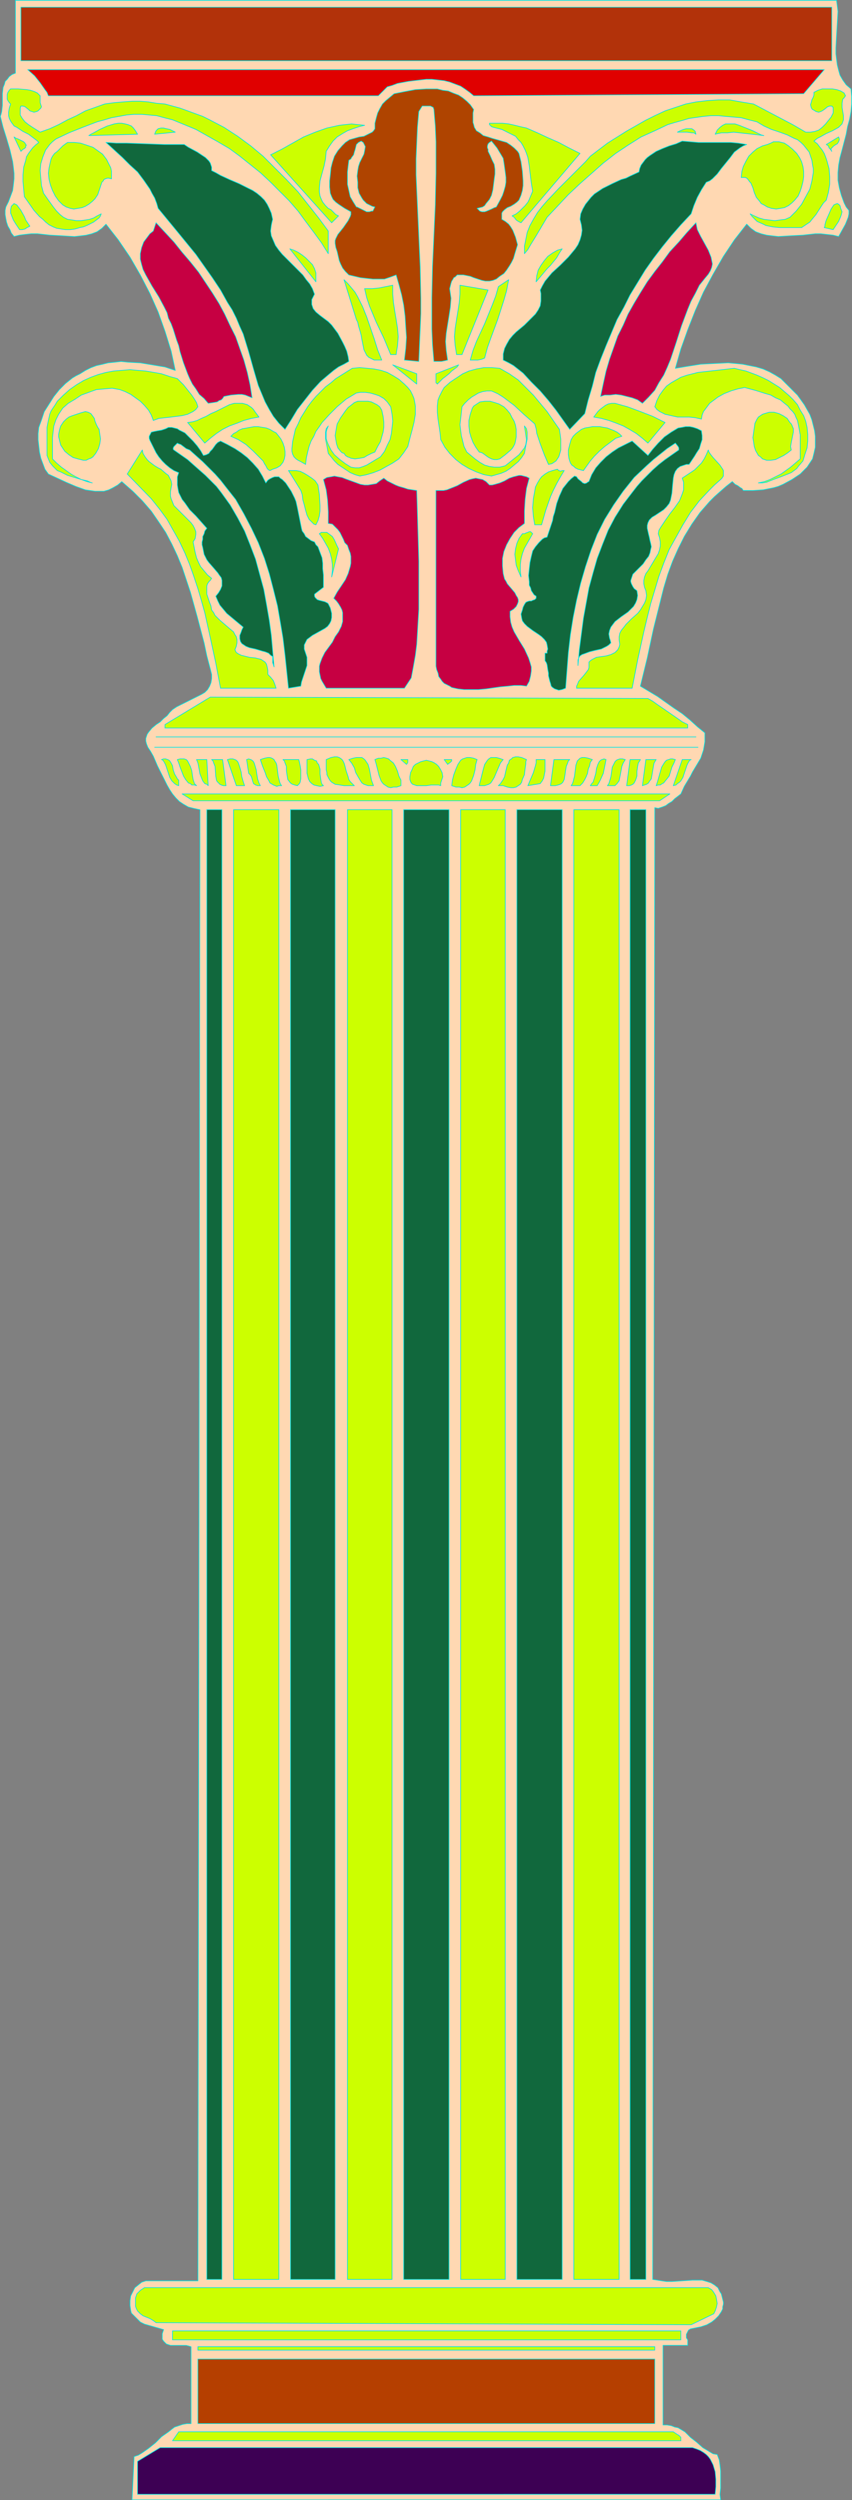 <?xml version="1.0" encoding="UTF-8" standalone="no"?>
<svg
   version="1.0"
   width="53.105mm"
   height="155.711mm"
   id="svg100"
   sodipodi:docname="Column 52.wmf"
   xmlns:inkscape="http://www.inkscape.org/namespaces/inkscape"
   xmlns:sodipodi="http://sodipodi.sourceforge.net/DTD/sodipodi-0.dtd"
   xmlns="http://www.w3.org/2000/svg"
   xmlns:svg="http://www.w3.org/2000/svg">
  <rect width="100%" height="100%" fill="#808080" stroke="none"/>
  <sodipodi:namedview
     id="namedview100"
     pagecolor="#ffffff"
     bordercolor="#000000"
     borderopacity="0.25"
     inkscape:showpageshadow="2"
     inkscape:pageopacity="0.0"
     inkscape:pagecheckerboard="0"
     inkscape:deskcolor="#d1d1d1"
     inkscape:document-units="mm" />
  <defs
     id="defs1">
    <pattern
       id="WMFhbasepattern"
       patternUnits="userSpaceOnUse"
       width="6"
       height="6"
       x="0"
       y="0" />
  </defs>
  <path
     style="fill:#ffd8b2;fill-opacity:1;fill-rule:evenodd;stroke:#00e5e5;stroke-width:0.162px;stroke-linecap:round;stroke-linejoin:round;stroke-miterlimit:4;stroke-dasharray:none;stroke-opacity:1"
     d="m 197.077,0.081 0.162,1.293 0.162,1.293 -0.162,2.909 -0.162,2.747 -0.162,2.909 v 1.454 l 0.162,1.293 0.162,1.293 0.323,1.293 0.323,1.131 0.646,1.131 0.808,1.131 1.131,0.97 0.162,1.778 v 1.778 l -0.162,1.778 -0.323,1.778 -0.485,1.778 -0.323,1.778 -0.97,3.717 -0.485,1.778 -0.323,1.778 -0.162,1.778 v 1.778 l 0.323,1.778 0.485,1.778 0.646,1.778 0.485,0.97 0.646,0.808 v 0.808 l -0.162,0.808 -0.323,0.808 -0.323,0.808 -0.808,1.454 -0.808,1.454 -1.293,-0.323 -1.454,-0.162 -1.454,-0.162 h -1.293 l -2.909,0.323 -3.07,0.162 -2.747,0.162 -1.454,-0.162 -1.293,-0.162 -1.293,-0.323 -1.293,-0.485 -1.131,-0.808 -0.97,-0.97 -2.909,3.717 -2.586,3.878 -2.424,4.201 -2.262,4.201 -1.939,4.363 -1.778,4.525 -1.616,4.525 -1.293,4.525 2.909,-0.485 3.07,-0.485 3.232,-0.162 3.232,-0.162 1.778,0.162 1.616,0.162 1.616,0.323 1.616,0.323 1.616,0.485 1.454,0.646 1.454,0.808 1.293,0.808 1.939,1.939 1.939,1.939 0.808,1.131 0.808,1.131 0.646,1.131 0.646,1.131 0.485,1.293 0.323,1.293 0.323,1.293 0.162,1.293 v 1.293 1.293 l -0.323,1.454 -0.323,1.293 -0.646,0.97 -0.646,0.97 -0.808,0.808 -0.808,0.808 -0.97,0.646 -0.97,0.646 -2.101,1.131 -1.131,0.485 -1.131,0.323 -2.424,0.485 -2.424,0.162 h -2.262 l -0.323,-0.485 -0.323,-0.162 -0.646,-0.485 -0.646,-0.323 -0.323,-0.323 -0.323,-0.323 -1.454,1.131 -1.293,1.131 -1.454,1.293 -1.131,1.131 -1.131,1.293 -1.131,1.293 -1.939,2.747 -1.778,2.909 -1.454,2.909 -1.293,2.909 -1.131,3.07 -0.97,3.232 -0.808,3.232 -1.616,6.464 -1.454,6.787 -1.616,6.625 4.04,2.424 3.879,2.747 1.939,1.293 1.778,1.454 1.778,1.616 1.778,1.454 v 1.131 0.97 l -0.162,0.97 -0.162,0.97 -0.646,1.939 -0.97,1.616 -0.97,1.616 -0.485,0.97 -0.485,0.808 -0.97,1.616 -0.808,1.778 -1.454,1.131 -0.646,0.646 -0.808,0.485 -0.646,0.485 -0.808,0.323 -0.97,0.323 -0.808,-0.162 -0.485,346.451 1.131,0.162 0.97,0.162 1.131,0.162 h 1.293 l 2.424,-0.162 2.424,-0.162 h 1.131 1.131 l 1.131,0.323 0.97,0.323 0.808,0.485 0.808,0.646 0.485,0.97 0.323,0.485 0.162,0.646 0.162,0.646 0.162,0.646 v 0.485 l -0.162,0.646 v 0.485 l -0.323,0.646 -0.646,0.97 -0.808,0.808 -0.808,0.646 -1.131,0.646 -0.97,0.323 -0.485,0.162 -0.808,0.162 -0.808,0.162 -0.808,0.162 -0.485,0.323 -0.162,0.323 -0.162,0.323 -0.162,0.323 v 0.323 0.485 l 0.323,0.485 v 1.293 h -5.818 v 18.745 h 0.97 l 0.97,0.162 0.808,0.323 0.808,0.162 1.616,0.97 1.293,1.293 1.454,1.131 1.454,1.293 0.808,0.485 0.808,0.485 0.808,0.485 0.97,0.162 0.485,1.293 0.162,1.131 0.162,1.454 v 1.293 2.747 l -0.162,1.454 0.162,1.293 H 31.109 l 0.485,-10.18 0.97,-0.323 0.808,-0.485 1.616,-1.131 1.616,-1.293 1.454,-1.454 1.616,-1.131 0.808,-0.646 0.646,-0.485 0.97,-0.323 0.97,-0.323 0.97,-0.162 h 0.97 v -18.098 l -0.485,-0.162 -0.646,-0.162 h -1.131 -1.454 -1.131 l -0.485,-0.162 -0.485,-0.162 -0.323,-0.323 -0.323,-0.323 -0.323,-0.485 v -0.485 -0.808 l 0.323,-0.97 -2.262,-0.646 -2.262,-0.646 -0.97,-0.485 -0.808,-0.808 -0.808,-0.808 -0.485,-0.485 -0.162,-0.646 -0.162,-1.131 v -1.131 l 0.162,-1.131 0.485,-0.97 0.485,-0.97 0.808,-0.646 0.808,-0.646 0.485,-0.162 0.485,-0.162 h 12.282 l 0.485,-346.29 -1.454,-0.323 -1.293,-0.323 -1.131,-0.646 -0.97,-0.646 -0.808,-0.808 -0.808,-0.97 -0.646,-0.97 -0.646,-1.131 -1.131,-2.262 -1.131,-2.262 -0.97,-2.262 -0.646,-1.131 -0.646,-0.97 -0.323,-0.808 -0.162,-0.646 v -0.646 l 0.162,-0.485 0.162,-0.485 0.323,-0.485 0.808,-0.97 0.97,-0.808 0.97,-0.646 0.808,-0.808 0.808,-0.646 0.646,-0.808 0.646,-0.646 0.97,-0.646 0.97,-0.485 3.879,-1.939 0.97,-0.485 0.808,-0.485 0.646,-0.646 0.485,-0.808 0.323,-0.808 0.162,-0.97 v -0.97 l -0.162,-0.646 -0.162,-0.646 -0.808,-3.07 -0.646,-3.07 -1.616,-6.14 -1.616,-5.817 -0.97,-2.909 -0.97,-2.909 -1.131,-2.747 -1.293,-2.747 -1.454,-2.747 -1.616,-2.424 -1.778,-2.585 -2.101,-2.424 -2.262,-2.262 -2.586,-2.262 -0.97,0.808 -1.131,0.646 -0.97,0.485 -1.131,0.323 h -1.131 -0.97 l -1.131,-0.162 -1.131,-0.162 -2.262,-0.808 -2.262,-0.97 -2.101,-0.97 -2.101,-0.97 -0.808,-1.131 -0.485,-1.293 -0.485,-1.293 -0.323,-1.454 -0.162,-1.454 -0.162,-1.454 v -1.454 l 0.162,-1.454 0.646,-1.778 0.646,-1.939 1.131,-1.778 1.131,-1.778 1.293,-1.616 1.454,-1.454 1.616,-1.293 0.808,-0.485 0.97,-0.485 1.293,-0.808 1.293,-0.646 1.293,-0.485 1.454,-0.323 1.293,-0.323 1.616,-0.162 1.454,-0.162 1.616,0.162 2.909,0.162 2.909,0.485 2.909,0.485 2.424,0.808 -0.485,-2.262 -0.485,-2.262 -1.454,-4.686 -1.616,-4.525 -1.939,-4.363 -2.262,-4.363 -2.424,-4.201 -2.747,-4.04 -2.909,-3.717 -0.97,0.97 -1.131,0.808 -1.293,0.485 -1.293,0.323 -1.293,0.162 -1.454,0.162 L 14.625,55.507 11.716,55.345 8.807,55.022 H 7.353 L 5.899,55.183 4.606,55.345 3.313,55.668 2.666,54.86 2.343,54.052 1.858,53.244 1.535,52.275 1.374,51.467 1.212,50.497 V 49.528 L 1.374,48.72 2.02,47.427 2.505,46.134 2.99,44.842 3.151,43.549 3.313,42.094 V 40.802 L 3.151,39.347 2.99,38.055 2.343,35.308 1.535,32.561 0.727,29.975 0.081,27.39 0.242,26.905 0.404,26.259 0.566,24.804 v -1.293 -1.454 L 0.727,20.603 1.05,19.795 1.212,19.149 1.697,18.664 2.182,18.017 2.828,17.533 3.636,17.209 V 0.081 Z"
     id="path1" />
  <path
     style="fill:#b2320a;fill-opacity:1;fill-rule:evenodd;stroke:#00e5e5;stroke-width:0.162px;stroke-linecap:round;stroke-linejoin:round;stroke-miterlimit:4;stroke-dasharray:none;stroke-opacity:1"
     d="M 195.946,14.301 H 4.929 V 1.697 H 195.946 Z"
     id="path2" />
  <path
     style="fill:#e00000;fill-opacity:1;fill-rule:evenodd;stroke:#00e5e5;stroke-width:0.162px;stroke-linecap:round;stroke-linejoin:round;stroke-miterlimit:4;stroke-dasharray:none;stroke-opacity:1"
     d="m 189.32,22.057 -77.732,0.485 -0.97,-0.808 -1.131,-0.808 -0.97,-0.646 -1.293,-0.485 -1.293,-0.485 -1.293,-0.323 -1.454,-0.162 -1.454,-0.162 h -1.293 l -1.454,0.162 -2.747,0.323 -2.586,0.485 -1.293,0.485 -1.131,0.323 -2.101,2.101 H 11.393 L 11.07,21.734 10.585,21.088 9.454,19.472 8.161,17.856 6.545,16.402 H 194.168 Z"
     id="path3" />
  <path
     style="fill:#ccff00;fill-opacity:1;fill-rule:evenodd;stroke:#00e5e5;stroke-width:0.162px;stroke-linecap:round;stroke-linejoin:round;stroke-miterlimit:4;stroke-dasharray:none;stroke-opacity:1"
     d="m 9.454,22.542 v 0.646 0.485 0.485 L 9.615,24.643 9.777,25.127 9.615,25.451 9.292,25.774 8.969,26.097 8.646,26.259 7.999,26.42 7.515,26.259 7.03,26.097 6.707,25.774 5.899,25.127 5.414,24.966 H 4.929 l -0.162,0.485 v 0.646 0.485 0.485 l 0.485,0.808 0.646,0.808 0.808,0.646 0.97,0.646 1.778,1.131 2.262,-0.808 2.101,-0.97 2.101,-1.131 2.101,-0.97 2.101,-1.131 2.262,-0.808 2.262,-0.808 1.131,-0.162 1.293,-0.162 1.939,-0.162 2.101,-0.162 h 1.939 l 1.939,0.162 1.939,0.323 1.939,0.162 1.778,0.485 1.778,0.485 1.778,0.646 1.778,0.646 1.778,0.646 1.616,0.808 3.394,1.778 3.232,2.101 3.07,2.262 2.909,2.424 2.747,2.747 2.747,2.747 2.747,2.909 2.424,3.07 2.424,3.07 2.262,3.07 v 5.333 L 75.712,57.122 73.934,54.699 71.995,52.113 70.217,49.689 68.116,47.265 65.854,45.003 l -2.262,-2.262 -2.262,-2.101 -2.424,-1.939 -2.424,-1.939 -2.424,-1.778 -2.747,-1.616 -2.586,-1.454 -2.586,-1.454 -2.747,-1.131 -2.747,-1.131 -1.939,-0.485 -1.778,-0.485 -1.778,-0.162 -1.778,-0.162 h -1.778 l -1.778,0.162 -1.778,0.323 -1.778,0.323 -1.616,0.485 -1.778,0.485 -3.394,1.293 -3.232,1.293 -3.07,1.454 -0.808,0.646 -0.646,0.646 -0.485,0.646 -0.485,0.646 -0.323,0.808 -0.323,0.808 -0.485,1.616 -0.162,1.616 0.162,1.778 0.162,1.778 0.485,1.778 1.131,1.616 1.293,1.778 0.646,0.808 0.808,0.808 0.808,0.646 0.97,0.485 1.131,0.162 0.97,0.162 h 0.97 l 1.131,-0.162 0.97,-0.162 0.97,-0.323 0.808,-0.485 0.97,-0.485 -0.162,0.485 -0.323,0.485 -0.646,0.485 -0.646,0.485 -1.616,0.808 -0.808,0.323 -0.808,0.162 -1.131,0.323 -1.131,0.162 H 15.433 L 14.302,53.891 13.332,53.729 12.524,53.406 11.555,52.921 10.747,52.275 10.1,51.628 9.292,50.982 7.999,49.528 6.868,47.912 5.737,46.296 5.575,44.518 5.414,42.741 V 41.125 L 5.575,39.347 6.06,37.732 6.222,36.924 6.707,36.116 7.191,35.469 7.676,34.823 8.323,34.177 9.131,33.53 8.646,33.045 7.999,32.561 6.707,31.591 5.414,30.945 3.959,29.975 3.313,29.652 2.828,29.006 2.505,28.521 2.182,27.874 2.02,27.228 V 26.42 L 2.182,25.451 2.505,24.481 2.182,24.158 1.858,23.673 1.697,23.35 v -0.646 -0.485 l 0.162,-0.485 0.323,-0.485 0.323,-0.323 h 0.808 0.97 l 1.939,0.162 0.97,0.162 0.97,0.323 0.646,0.323 z"
     id="path4" />
  <path
     style="fill:#af4400;fill-opacity:1;fill-rule:evenodd;stroke:#00e5e5;stroke-width:0.162px;stroke-linecap:round;stroke-linejoin:round;stroke-miterlimit:4;stroke-dasharray:none;stroke-opacity:1"
     d="m 111.588,25.774 -0.162,0.808 v 0.808 0.808 0.646 l 0.162,0.485 0.162,0.646 0.485,0.808 0.808,0.485 0.808,0.646 1.131,0.323 0.97,0.323 2.262,0.646 1.131,0.323 0.97,0.646 0.808,0.646 0.808,0.808 0.323,0.485 0.162,0.646 0.162,0.646 0.162,0.646 0.323,2.262 0.162,2.262 v 1.131 l -0.162,1.131 -0.323,1.131 -0.485,1.131 -0.485,0.485 -0.646,0.485 -0.808,0.485 -0.808,0.323 -0.646,0.485 -0.485,0.485 -0.162,0.323 v 0.485 0.485 0.485 l 0.808,0.485 0.808,0.646 0.485,0.646 0.485,0.808 0.646,1.616 0.485,1.778 -0.646,2.101 -0.323,1.131 -0.485,0.97 -0.485,0.808 -0.646,0.97 -0.646,0.808 -0.97,0.646 -0.808,0.646 -0.808,0.323 -0.808,0.162 h -0.97 l -0.808,-0.162 -1.939,-0.646 -0.808,-0.323 -0.808,-0.162 -0.808,-0.162 h -0.808 -0.646 l -0.485,0.485 -0.323,0.162 -0.162,0.323 -0.323,0.485 -0.162,0.485 -0.162,0.646 -0.162,0.646 0.162,1.131 0.162,1.131 -0.162,2.101 -0.323,2.101 -0.646,4.04 -0.162,1.939 0.162,2.101 0.162,1.131 0.162,1.131 -0.646,0.162 -0.808,0.162 h -0.808 -0.97 l -0.323,-3.878 -0.162,-3.717 v -3.717 -3.717 l 0.162,-7.272 0.646,-14.543 0.162,-7.433 v -3.717 -3.717 l -0.162,-3.717 -0.323,-3.878 -0.162,-0.485 -0.323,-0.162 -0.323,-0.162 h -0.808 -0.323 -0.808 l -0.808,1.293 -0.323,3.717 -0.162,3.717 -0.162,3.717 v 3.717 l 0.323,7.272 0.646,14.382 0.162,7.433 v 3.555 L 98.983,77.645 98.821,81.361 98.66,85.078 95.266,84.755 95.589,82.007 95.751,79.422 95.589,76.998 95.427,74.413 95.104,71.827 94.619,69.403 93.973,66.98 93.327,64.717 92.034,65.202 90.579,65.687 H 89.287 87.832 L 84.923,65.364 82.176,64.717 81.368,63.909 80.721,63.101 80.237,62.132 79.913,61.324 79.429,59.223 79.105,58.254 78.944,57.284 v -0.646 l 0.162,-0.485 0.485,-0.97 0.646,-0.808 0.646,-0.808 1.131,-1.616 0.485,-0.97 0.162,-0.485 v -0.646 l -1.454,-0.808 -1.454,-0.97 -0.646,-0.485 -0.646,-0.646 -0.323,-0.646 -0.323,-0.808 -0.162,-1.454 v -1.454 l 0.162,-1.454 0.162,-1.616 0.323,-1.293 0.485,-1.454 0.808,-1.293 0.97,-1.131 0.485,-0.485 0.323,-0.323 0.97,-0.646 1.131,-0.323 1.131,-0.323 1.131,-0.162 0.97,-0.485 0.97,-0.485 0.323,-0.323 0.323,-0.485 v -1.293 l 0.323,-1.293 0.323,-1.131 0.485,-0.97 0.646,-1.131 0.808,-0.808 0.97,-0.808 0.97,-0.808 2.424,-0.485 2.586,-0.485 2.586,-0.162 h 1.293 1.293 l 1.293,0.323 1.293,0.162 1.131,0.485 1.293,0.485 0.97,0.646 0.97,0.808 0.808,0.808 z"
     id="path5" />
  <path
     style="fill:#ccff00;fill-opacity:1;fill-rule:evenodd;stroke:#00e5e5;stroke-width:0.162px;stroke-linecap:round;stroke-linejoin:round;stroke-miterlimit:4;stroke-dasharray:none;stroke-opacity:1"
     d="m 199.178,22.542 -0.323,0.485 -0.323,0.323 -0.162,0.97 v 0.97 l 0.162,0.97 0.162,0.97 v 0.97 l -0.162,0.485 -0.162,0.485 -0.323,0.323 -0.485,0.485 -1.454,0.808 -1.454,0.646 -1.454,0.808 -0.646,0.323 -0.808,0.646 0.808,0.646 0.485,0.646 0.646,0.808 0.485,0.808 0.323,0.808 0.323,0.97 0.485,1.778 0.162,1.939 v 1.778 l -0.323,1.939 -0.485,1.778 -0.646,0.646 -0.646,0.97 -1.131,1.778 -0.808,0.97 -0.646,0.808 -0.97,0.646 -0.97,0.646 h -3.394 -1.778 l -1.616,-0.162 -1.616,-0.323 -0.646,-0.323 -1.454,-0.646 -0.485,-0.485 -0.646,-0.646 -0.485,-0.646 0.97,0.485 1.131,0.485 1.131,0.323 1.293,0.162 1.293,0.162 1.131,-0.162 1.293,-0.162 1.131,-0.485 1.454,-1.454 1.293,-1.616 0.97,-1.778 0.97,-1.778 0.485,-1.939 0.162,-0.97 0.162,-0.97 v -0.97 l -0.162,-0.808 -0.162,-1.131 -0.323,-0.97 -0.323,-0.97 -0.646,-0.808 -0.646,-0.808 -0.646,-0.646 -0.808,-0.646 -0.808,-0.323 -1.616,-0.808 -1.778,-0.646 -1.939,-0.646 -1.778,-0.808 -0.808,-0.485 -0.808,-0.485 -1.939,-0.485 -1.778,-0.485 -1.778,-0.162 -1.939,-0.162 -1.616,-0.162 h -1.778 l -1.778,0.162 -3.394,0.485 -1.616,0.485 -1.778,0.485 -1.616,0.485 -3.07,1.454 -3.232,1.454 -3.07,1.939 -2.909,1.939 -2.909,2.262 -2.747,2.424 -2.747,2.424 -2.747,2.585 -5.01,5.333 -2.586,4.363 -1.293,2.101 -0.646,1.131 -0.808,0.97 v -1.778 l 0.323,-1.616 0.323,-1.616 0.646,-1.616 0.808,-1.454 0.97,-1.616 1.131,-1.454 1.131,-1.293 2.586,-2.747 2.586,-2.585 2.586,-2.585 1.293,-1.293 1.131,-1.293 4.04,-3.07 4.363,-2.747 2.262,-1.293 2.262,-1.293 2.262,-1.131 2.424,-1.131 2.424,-0.808 2.424,-0.808 2.424,-0.485 2.747,-0.323 2.586,-0.162 h 2.586 l 2.747,0.485 2.909,0.485 3.07,1.616 3.07,1.616 3.07,1.616 3.07,1.778 h 1.131 l 0.97,-0.162 0.97,-0.323 0.808,-0.646 0.808,-0.808 0.646,-0.808 0.646,-0.808 0.485,-0.97 V 26.097 25.774 25.289 l -0.162,-0.162 -0.162,-0.162 h -0.485 l -0.485,0.162 -0.808,0.646 -0.485,0.323 -0.323,0.162 -0.485,0.162 -0.646,-0.162 -0.485,-0.323 -0.323,-0.162 -0.162,-0.162 -0.162,-0.323 -0.162,-0.646 0.162,-0.485 0.162,-0.646 0.323,-0.646 0.162,-0.485 v -0.646 l 0.97,-0.485 0.97,-0.323 h 1.293 1.131 l 0.97,0.162 0.97,0.323 0.808,0.485 0.162,0.323 z"
     id="path6" />
  <path
     style="fill:#ccff00;fill-opacity:1;fill-rule:evenodd;stroke:#00e5e5;stroke-width:0.162px;stroke-linecap:round;stroke-linejoin:round;stroke-miterlimit:4;stroke-dasharray:none;stroke-opacity:1"
     d="m 32.402,31.591 -11.474,0.323 0.485,-0.323 0.646,-0.323 1.454,-0.808 1.778,-0.808 1.616,-0.485 0.97,-0.162 h 0.808 l 0.808,0.162 0.646,0.162 0.808,0.323 0.485,0.485 0.485,0.646 z"
     id="path7" />
  <path
     style="fill:#ccff00;fill-opacity:1;fill-rule:evenodd;stroke:#00e5e5;stroke-width:0.162px;stroke-linecap:round;stroke-linejoin:round;stroke-miterlimit:4;stroke-dasharray:none;stroke-opacity:1"
     d="m 85.893,29.49 -1.293,0.323 -1.454,0.485 -1.293,0.485 -1.131,0.646 -1.293,0.808 -0.97,0.97 -0.808,1.131 -0.808,1.293 -0.162,1.778 -0.323,1.616 -0.97,3.555 -0.162,1.778 v 0.808 l 0.162,0.97 0.323,0.808 0.323,0.646 0.646,0.808 0.646,0.646 0.323,0.162 0.323,0.162 0.646,0.646 0.485,0.485 0.323,0.162 0.323,0.162 -1.616,1.616 -14.383,-15.998 2.586,-1.293 2.586,-1.454 2.586,-1.454 2.747,-1.131 2.747,-0.97 1.454,-0.323 1.454,-0.323 1.454,-0.162 1.454,-0.162 1.454,0.162 z"
     id="path8" />
  <path
     style="fill:#ccff00;fill-opacity:1;fill-rule:evenodd;stroke:#00e5e5;stroke-width:0.162px;stroke-linecap:round;stroke-linejoin:round;stroke-miterlimit:4;stroke-dasharray:none;stroke-opacity:1"
     d="m 136.637,36.116 -13.898,16.321 -0.323,-0.162 -0.323,-0.162 -0.485,-0.323 -0.485,-0.646 -0.485,-0.323 0.97,-0.485 0.808,-0.646 0.646,-0.646 0.646,-0.646 0.646,-0.808 0.323,-0.646 0.808,-1.939 -0.323,-1.939 -0.485,-4.04 -0.323,-1.939 -0.323,-0.97 -0.323,-0.808 -0.485,-0.97 -0.485,-0.808 -0.646,-0.646 -0.646,-0.808 -0.97,-0.485 -0.97,-0.485 -0.646,-0.323 -0.646,-0.323 -0.646,-0.162 -0.646,-0.162 -0.646,-0.162 -0.485,-0.162 -0.323,-0.323 -0.162,-0.162 v -0.323 h 1.616 1.454 l 1.454,0.162 1.454,0.323 1.293,0.323 1.454,0.323 2.586,1.131 2.424,1.131 2.586,1.131 2.424,1.293 z"
     id="path9" />
  <path
     style="fill:#ccff00;fill-opacity:1;fill-rule:evenodd;stroke:#00e5e5;stroke-width:0.162px;stroke-linecap:round;stroke-linejoin:round;stroke-miterlimit:4;stroke-dasharray:none;stroke-opacity:1"
     d="m 179.947,31.914 -2.747,-0.323 -2.909,-0.323 -1.454,-0.162 -1.454,0.162 h -1.454 l -1.454,0.323 0.485,-0.97 0.646,-0.646 0.646,-0.485 0.646,-0.323 h 0.646 0.808 0.808 l 0.97,0.323 1.616,0.646 1.616,0.646 1.293,0.646 0.646,0.323 z"
     id="path10" />
  <path
     style="fill:#ccff00;fill-opacity:1;fill-rule:evenodd;stroke:#00e5e5;stroke-width:0.162px;stroke-linecap:round;stroke-linejoin:round;stroke-miterlimit:4;stroke-dasharray:none;stroke-opacity:1"
     d="m 41.29,31.106 -4.848,0.485 0.162,-0.485 0.162,-0.323 0.323,-0.323 0.162,-0.162 0.646,-0.162 h 0.646 l 0.646,0.162 0.808,0.162 z"
     id="path11" />
  <path
     style="fill:#ccff00;fill-opacity:1;fill-rule:evenodd;stroke:#00e5e5;stroke-width:0.162px;stroke-linecap:round;stroke-linejoin:round;stroke-miterlimit:4;stroke-dasharray:none;stroke-opacity:1"
     d="m 163.948,31.591 -0.485,-0.323 h -0.485 l -1.131,-0.162 h -1.131 -1.131 l 0.646,-0.323 0.808,-0.323 0.646,-0.162 h 0.808 0.485 l 0.485,0.323 0.323,0.323 z"
     id="path12" />
  <path
     style="fill:#ccff00;fill-opacity:1;fill-rule:evenodd;stroke:#00e5e5;stroke-width:0.162px;stroke-linecap:round;stroke-linejoin:round;stroke-miterlimit:4;stroke-dasharray:none;stroke-opacity:1"
     d="m 5.414,35.146 -0.485,0.485 -1.616,-3.393 0.485,0.323 0.485,0.162 1.293,0.646 0.323,0.323 0.162,0.323 0.162,0.162 -0.162,0.162 v 0.323 l -0.323,0.323 z"
     id="path13" />
  <path
     style="fill:#ccff00;fill-opacity:1;fill-rule:evenodd;stroke:#00e5e5;stroke-width:0.162px;stroke-linecap:round;stroke-linejoin:round;stroke-miterlimit:4;stroke-dasharray:none;stroke-opacity:1"
     d="m 195.946,35.631 -0.323,-0.485 -0.323,-0.323 -0.162,-0.485 -0.485,-0.323 2.909,-1.778 0.162,0.485 v 0.162 l -0.162,0.485 -0.323,0.485 -0.323,0.162 -0.485,0.323 -0.323,0.323 -0.323,0.323 v 0.323 z"
     id="path14" />
  <path
     style="fill:#11683d;fill-opacity:1;fill-rule:evenodd;stroke:#00e5e5;stroke-width:0.162px;stroke-linecap:round;stroke-linejoin:round;stroke-miterlimit:4;stroke-dasharray:none;stroke-opacity:1"
     d="m 49.855,40.155 0.97,0.485 1.131,0.646 2.101,0.97 2.262,0.97 2.262,1.131 0.97,0.485 0.97,0.646 0.97,0.808 0.808,0.808 0.646,0.97 0.485,0.97 0.485,1.131 0.323,1.454 -0.162,0.646 -0.162,0.808 -0.162,1.293 0.162,1.131 0.485,1.131 0.485,1.131 0.808,1.131 0.808,0.97 0.97,0.97 1.939,1.939 1.939,1.939 0.808,1.131 0.808,0.97 0.646,1.131 0.485,1.293 -0.323,0.646 -0.323,0.646 v 0.646 0.485 l 0.162,0.485 0.162,0.485 0.646,0.808 0.97,0.808 1.939,1.454 0.808,0.808 1.454,1.939 1.131,2.101 0.485,0.97 0.485,1.131 0.323,1.293 0.162,1.131 -1.131,0.646 -1.293,0.646 -1.131,0.808 -0.97,0.808 -2.101,1.778 -1.939,2.101 -1.778,2.262 -1.778,2.262 -1.454,2.424 -1.454,2.262 -1.454,-1.454 -1.293,-1.616 -0.97,-1.616 -0.97,-1.778 -0.808,-1.939 -0.808,-1.939 -1.131,-3.878 -1.131,-4.04 -1.293,-4.201 -0.808,-1.778 -0.808,-1.939 -0.97,-1.939 -1.131,-1.778 -1.616,-2.909 -1.939,-2.909 -1.939,-2.747 -1.939,-2.747 -4.363,-5.333 -2.262,-2.747 -2.262,-2.747 -0.323,-1.131 -0.485,-1.293 -0.646,-1.131 -0.485,-0.97 -1.454,-2.101 -1.454,-1.939 -1.778,-1.616 -1.778,-1.778 -1.939,-1.778 -1.939,-1.778 2.424,0.162 h 2.424 l 4.525,0.162 4.363,0.162 h 4.687 l 0.97,0.646 2.101,1.131 0.97,0.646 0.97,0.646 0.808,0.808 0.323,0.485 0.162,0.485 0.162,0.485 z"
     id="path15" />
  <path
     style="fill:#ffd8b2;fill-opacity:1;fill-rule:evenodd;stroke:#00e5e5;stroke-width:0.162px;stroke-linecap:round;stroke-linejoin:round;stroke-miterlimit:4;stroke-dasharray:none;stroke-opacity:1"
     d="m 84.277,40.155 -0.162,1.293 0.162,1.454 v 1.293 l 0.323,1.293 0.646,1.131 0.323,0.485 0.485,0.485 0.323,0.323 0.646,0.323 0.646,0.323 0.646,0.162 -0.162,0.323 -0.323,0.646 h -0.323 l -0.485,0.162 H 86.378 L 85.085,49.205 84.438,48.881 84.115,48.72 H 83.954 L 83.146,47.427 82.499,46.296 l -0.323,-1.454 -0.323,-1.454 v -1.454 -1.454 l 0.162,-1.454 0.162,-1.293 0.485,-0.323 0.162,-0.323 0.485,-0.646 0.162,-0.646 0.162,-0.485 0.162,-0.646 0.162,-0.646 0.485,-0.485 0.323,-0.162 0.323,-0.162 0.485,0.323 0.162,0.323 0.162,0.323 0.162,0.323 -0.162,0.97 -0.162,0.808 -0.97,1.939 -0.323,0.97 z"
     id="path16" />
  <path
     style="fill:#ffd8b2;fill-opacity:1;fill-rule:evenodd;stroke:#00e5e5;stroke-width:0.162px;stroke-linecap:round;stroke-linejoin:round;stroke-miterlimit:4;stroke-dasharray:none;stroke-opacity:1"
     d="m 119.022,40.479 0.162,1.293 v 1.131 l -0.162,0.97 -0.323,1.131 -0.323,0.97 -0.485,0.97 -0.97,1.778 -0.485,0.162 -0.646,0.323 -1.131,0.485 -0.485,0.162 h -0.646 l -0.485,-0.162 -0.323,-0.323 -0.323,-0.323 0.646,-0.162 0.646,-0.162 0.485,-0.323 0.323,-0.485 0.808,-0.97 0.485,-0.97 0.323,-1.293 0.162,-1.293 0.162,-1.293 0.162,-1.131 V 40.317 39.832 l -0.162,-1.131 -0.485,-0.97 -0.485,-1.131 -0.485,-0.97 v -0.485 l -0.162,-0.323 v -0.485 l 0.162,-0.485 0.323,-0.323 0.485,-0.323 0.646,0.808 0.646,0.808 0.485,0.808 0.485,0.808 0.485,0.808 0.162,0.97 0.162,1.131 z"
     id="path17" />
  <path
     style="fill:#11683d;fill-opacity:1;fill-rule:evenodd;stroke:#00e5e5;stroke-width:0.162px;stroke-linecap:round;stroke-linejoin:round;stroke-miterlimit:4;stroke-dasharray:none;stroke-opacity:1"
     d="m 175.907,34.015 -0.808,0.323 -0.808,0.485 -1.293,0.97 -0.97,1.293 -2.101,2.585 -0.97,1.293 -1.131,1.131 -0.646,0.485 -0.808,0.323 -1.131,1.778 -0.97,1.778 -0.808,1.939 -0.646,1.939 -2.424,2.585 -2.262,2.585 -2.101,2.585 -2.101,2.747 -1.939,2.747 -1.778,2.909 -1.778,2.909 -1.454,2.909 -1.616,2.909 -1.293,3.07 -1.293,3.07 -1.293,3.232 -1.131,3.07 -0.808,3.232 -0.97,3.232 -0.808,3.232 -3.555,3.717 -1.616,-2.262 -1.616,-2.262 -1.778,-2.262 -1.939,-2.262 -2.101,-2.101 -1.939,-2.101 -2.262,-1.778 -1.131,-0.646 -1.293,-0.646 v -1.454 l 0.323,-1.293 0.485,-0.97 0.646,-1.131 0.808,-0.97 0.808,-0.808 1.939,-1.616 1.778,-1.778 0.808,-0.808 0.646,-0.97 0.485,-0.97 0.162,-1.131 v -1.131 -0.646 l -0.162,-0.808 0.485,-0.97 0.646,-1.131 0.808,-0.97 0.808,-0.97 1.939,-1.778 1.939,-1.939 0.808,-0.97 0.808,-0.97 0.646,-0.97 0.485,-1.131 0.323,-1.131 0.162,-1.131 -0.162,-1.293 -0.162,-0.646 -0.162,-0.646 0.162,-1.293 0.485,-1.131 0.646,-1.131 0.646,-0.808 0.646,-0.808 0.808,-0.808 1.939,-1.293 2.262,-1.131 2.101,-0.97 1.131,-0.323 0.97,-0.485 2.101,-0.97 0.162,-0.808 0.323,-0.808 0.485,-0.646 0.485,-0.646 0.485,-0.485 0.646,-0.485 1.454,-0.97 1.454,-0.646 1.616,-0.646 1.616,-0.485 1.454,-0.646 1.939,0.162 1.939,0.162 h 3.879 3.717 l 1.778,0.162 z"
     id="path18" />
  <path
     style="fill:#ccff00;fill-opacity:1;fill-rule:evenodd;stroke:#00e5e5;stroke-width:0.162px;stroke-linecap:round;stroke-linejoin:round;stroke-miterlimit:4;stroke-dasharray:none;stroke-opacity:1"
     d="m 25.776,38.863 0.162,0.323 0.162,0.323 0.162,0.808 v 1.778 l -0.646,-0.162 h -0.323 l -0.485,0.162 -0.323,0.162 -0.162,0.323 -0.323,0.323 -0.323,0.97 -0.323,0.97 -0.162,0.485 -0.162,0.485 -0.646,0.97 -0.323,0.323 -0.323,0.323 -0.808,0.646 -0.808,0.485 -0.808,0.323 -0.97,0.162 -0.97,0.162 -0.808,-0.162 -0.97,-0.323 -0.808,-0.485 -0.97,-0.97 -0.808,-1.131 -0.646,-1.293 -0.485,-1.293 -0.323,-1.293 -0.162,-1.454 0.162,-1.293 0.323,-1.454 0.162,-0.646 0.323,-0.646 0.485,-0.646 0.646,-0.485 1.293,-1.293 0.646,-0.485 0.485,-0.323 h 1.616 l 1.454,0.162 1.454,0.485 1.454,0.485 1.131,0.808 1.131,0.808 0.97,1.293 0.323,0.646 z"
     id="path19" />
  <path
     style="fill:#ccff00;fill-opacity:1;fill-rule:evenodd;stroke:#00e5e5;stroke-width:0.162px;stroke-linecap:round;stroke-linejoin:round;stroke-miterlimit:4;stroke-dasharray:none;stroke-opacity:1"
     d="m 188.835,38.055 0.323,1.131 0.162,1.131 v 1.293 l -0.162,1.131 -0.323,1.293 -0.323,0.97 -0.485,1.131 -0.808,0.97 -0.646,0.646 -0.808,0.646 -0.97,0.485 -0.97,0.162 -0.97,0.162 -1.131,-0.162 -0.97,-0.323 -0.808,-0.485 -0.646,-0.323 -0.323,-0.485 -0.808,-0.97 -0.485,-1.131 -0.323,-1.131 -0.485,-1.131 -0.323,-0.323 -0.323,-0.485 -0.323,-0.323 -0.323,-0.162 h -0.485 -0.485 l 0.162,-1.454 0.323,-1.131 0.646,-1.293 0.646,-1.131 0.97,-0.97 0.97,-0.808 1.293,-0.646 1.131,-0.323 0.808,-0.323 0.646,-0.323 h 0.646 0.646 l 0.646,0.162 0.646,0.162 0.97,0.646 0.97,0.808 0.97,0.97 0.646,0.97 z"
     id="path20" />
  <path
     style="fill:#ccff00;fill-opacity:1;fill-rule:evenodd;stroke:#00e5e5;stroke-width:0.162px;stroke-linecap:round;stroke-linejoin:round;stroke-miterlimit:4;stroke-dasharray:none;stroke-opacity:1"
     d="M 7.03,53.244 6.383,53.567 5.899,53.891 5.252,54.052 H 4.606 L 3.636,52.598 3.151,51.79 2.828,50.982 2.505,50.174 v -0.808 l 0.162,-0.808 0.323,-0.323 0.323,-0.323 0.646,0.323 0.485,0.646 0.485,0.646 0.808,1.454 0.323,0.808 z"
     id="path21" />
  <path
     style="fill:#ccff00;fill-opacity:1;fill-rule:evenodd;stroke:#00e5e5;stroke-width:0.162px;stroke-linecap:round;stroke-linejoin:round;stroke-miterlimit:4;stroke-dasharray:none;stroke-opacity:1"
     d="m 198.37,49.851 -0.162,0.646 -0.162,0.485 -0.485,1.131 -0.646,0.97 -0.646,0.97 -2.101,-0.485 0.162,-0.323 v -0.323 l 0.162,-0.646 0.162,-0.485 0.646,-1.454 0.485,-1.131 0.323,-0.485 0.323,-0.485 0.323,-0.162 0.485,-0.162 0.323,0.162 0.323,0.323 0.162,0.646 z"
     id="path22" />
  <path
     style="fill:#c60042;fill-opacity:1;fill-rule:evenodd;stroke:#00e5e5;stroke-width:0.162px;stroke-linecap:round;stroke-linejoin:round;stroke-miterlimit:4;stroke-dasharray:none;stroke-opacity:1"
     d="m 59.39,93.642 -0.808,-0.323 -0.808,-0.323 -0.808,-0.162 h -0.808 l -1.778,0.162 -1.616,0.323 -0.323,0.485 -0.323,0.323 -0.485,0.162 -0.485,0.323 -0.97,0.162 -1.131,0.162 L 48.077,93.804 46.946,92.834 46.138,91.541 45.33,90.41 44.684,89.118 44.199,87.986 43.229,85.401 42.421,82.815 42.098,81.361 41.613,80.068 40.805,77.483 40.32,76.19 39.674,74.897 39.351,73.605 38.704,72.312 37.411,69.888 35.795,67.303 34.341,64.717 33.695,63.425 33.371,62.293 33.048,61.001 v -1.293 l 0.323,-1.454 0.485,-1.293 0.485,-0.646 0.485,-0.646 0.485,-0.646 0.808,-0.646 0.646,-1.939 4.202,4.525 1.939,2.424 1.939,2.262 1.939,2.424 1.616,2.424 1.616,2.424 1.616,2.585 1.293,2.424 1.293,2.747 1.293,2.585 0.97,2.747 0.97,2.747 0.808,2.909 0.646,2.909 z"
     id="path23" />
  <path
     style="fill:#c60042;fill-opacity:1;fill-rule:evenodd;stroke:#00e5e5;stroke-width:0.162px;stroke-linecap:round;stroke-linejoin:round;stroke-miterlimit:4;stroke-dasharray:none;stroke-opacity:1"
     d="m 163.948,52.436 0.162,0.808 0.162,0.808 0.808,1.616 1.778,3.232 0.323,0.808 0.323,0.808 0.162,0.808 0.162,0.808 -0.162,0.808 -0.323,0.808 -0.485,0.808 -0.808,0.97 -1.293,1.616 -0.97,1.939 -0.97,1.778 -0.808,1.939 -1.454,3.878 -1.293,4.04 -1.293,3.878 -0.808,1.939 -0.808,1.778 -1.131,1.778 -0.97,1.778 -1.454,1.616 -1.454,1.454 -1.131,-0.808 -1.293,-0.485 -1.293,-0.323 -1.293,-0.323 -1.293,-0.162 -1.293,0.162 h -1.293 l -0.97,0.323 0.646,-3.07 0.646,-2.909 0.808,-2.747 0.97,-2.747 0.97,-2.747 1.293,-2.585 1.131,-2.585 1.454,-2.585 1.454,-2.424 1.616,-2.585 1.778,-2.424 1.778,-2.262 1.778,-2.424 2.101,-2.262 1.939,-2.262 z"
     id="path24" />
  <path
     style="fill:#ccff00;fill-opacity:1;fill-rule:evenodd;stroke:#00e5e5;stroke-width:0.162px;stroke-linecap:round;stroke-linejoin:round;stroke-miterlimit:4;stroke-dasharray:none;stroke-opacity:1"
     d="m 74.419,64.232 v 2.101 l -6.141,-7.756 0.97,0.323 0.97,0.485 0.97,0.646 0.808,0.646 0.808,0.808 0.808,0.808 0.485,0.97 z"
     id="path25" />
  <path
     style="fill:#ccff00;fill-opacity:1;fill-rule:evenodd;stroke:#00e5e5;stroke-width:0.162px;stroke-linecap:round;stroke-linejoin:round;stroke-miterlimit:4;stroke-dasharray:none;stroke-opacity:1"
     d="m 132.435,58.577 -0.646,0.97 -0.646,1.131 -1.454,1.778 -0.808,0.808 -1.616,1.939 -0.97,1.131 0.162,-1.454 0.323,-1.293 0.646,-1.131 0.808,-1.131 0.808,-0.97 1.131,-0.808 1.131,-0.646 z"
     id="path26" />
  <path
     style="fill:#ccff00;fill-opacity:1;fill-rule:evenodd;stroke:#00e5e5;stroke-width:0.162px;stroke-linecap:round;stroke-linejoin:round;stroke-miterlimit:4;stroke-dasharray:none;stroke-opacity:1"
     d="M 89.933,84.755 H 88.963 88.155 l -0.646,-0.323 -0.646,-0.323 -0.485,-0.485 -0.323,-0.646 -0.323,-0.646 -0.162,-0.808 -0.323,-1.616 -0.162,-0.97 -0.162,-0.646 -0.485,-1.616 -0.162,-0.808 -0.323,-0.646 -2.909,-9.372 0.97,0.97 0.808,0.97 0.808,0.97 0.646,1.131 1.131,2.262 0.97,2.424 1.778,5.171 0.808,2.585 z"
     id="path27" />
  <path
     style="fill:#ccff00;fill-opacity:1;fill-rule:evenodd;stroke:#00e5e5;stroke-width:0.162px;stroke-linecap:round;stroke-linejoin:round;stroke-miterlimit:4;stroke-dasharray:none;stroke-opacity:1"
     d="m 114.174,84.27 -0.323,0.162 -0.485,0.162 -0.808,0.162 h -0.808 -0.97 l 0.646,-2.262 0.808,-2.101 1.939,-4.201 1.778,-4.363 0.808,-2.101 0.646,-2.262 2.424,-1.616 -0.485,2.585 -0.646,2.262 -1.454,4.525 -1.616,4.363 -0.808,2.262 z"
     id="path28" />
  <path
     style="fill:#ccff00;fill-opacity:1;fill-rule:evenodd;stroke:#00e5e5;stroke-width:0.162px;stroke-linecap:round;stroke-linejoin:round;stroke-miterlimit:4;stroke-dasharray:none;stroke-opacity:1"
     d="M 92.519,67.141 V 69.242 l 0.162,1.939 0.323,2.101 0.323,1.939 0.323,2.101 0.162,1.939 -0.162,2.101 -0.162,0.97 -0.162,1.131 H 92.034 l -1.616,-3.878 -1.778,-3.717 -0.808,-1.939 -0.808,-1.939 -0.646,-1.939 -0.485,-2.101 h 0.808 0.97 l 1.616,-0.162 1.616,-0.323 z"
     id="path29" />
  <path
     style="fill:#ccff00;fill-opacity:1;fill-rule:evenodd;stroke:#00e5e5;stroke-width:0.162px;stroke-linecap:round;stroke-linejoin:round;stroke-miterlimit:4;stroke-dasharray:none;stroke-opacity:1"
     d="m 108.841,83.462 h -1.293 l -0.162,-1.131 -0.162,-0.97 -0.162,-2.101 0.162,-1.939 0.323,-2.101 0.323,-1.939 0.323,-2.101 0.162,-1.939 v -2.101 l 6.626,1.131 z"
     id="path30" />
  <path
     style="fill:#ccff00;fill-opacity:1;fill-rule:evenodd;stroke:#00e5e5;stroke-width:0.162px;stroke-linecap:round;stroke-linejoin:round;stroke-miterlimit:4;stroke-dasharray:none;stroke-opacity:1"
     d="m 98.175,90.41 -5.656,-4.525 5.656,2.101 z"
     id="path31" />
  <path
     style="fill:#ccff00;fill-opacity:1;fill-rule:evenodd;stroke:#00e5e5;stroke-width:0.162px;stroke-linecap:round;stroke-linejoin:round;stroke-miterlimit:4;stroke-dasharray:none;stroke-opacity:1"
     d="m 103.023,90.41 -0.162,-0.162 -0.162,-0.162 V 89.441 87.986 l 5.333,-2.101 -0.323,0.485 -0.646,0.485 -0.646,0.485 -0.646,0.646 -0.808,0.646 -0.646,0.485 -0.646,0.646 z"
     id="path32" />
  <path
     style="fill:#ccff00;fill-opacity:1;fill-rule:evenodd;stroke:#00e5e5;stroke-width:0.162px;stroke-linecap:round;stroke-linejoin:round;stroke-miterlimit:4;stroke-dasharray:none;stroke-opacity:1"
     d="m 46.623,95.743 -0.485,0.646 -0.646,0.485 -0.646,0.323 -0.646,0.323 -1.293,0.323 -1.293,0.162 -1.293,0.162 -1.454,0.162 -1.454,0.162 -1.293,0.485 -0.485,-1.293 -0.646,-1.131 -0.97,-1.131 -0.97,-0.97 -1.131,-0.808 -1.131,-0.808 -1.293,-0.646 -1.293,-0.485 -1.778,-0.323 -1.939,0.162 -1.778,0.162 -1.778,0.646 -1.778,0.646 -1.454,0.97 -1.616,0.97 -1.293,1.131 -0.97,1.454 -0.646,1.293 -0.485,1.454 -0.162,1.293 -0.162,1.454 v 1.616 3.393 l 0.97,0.97 1.131,0.97 1.131,0.808 1.131,0.808 1.131,0.646 1.293,0.646 1.293,0.485 1.293,0.323 -0.485,-0.162 -0.646,-0.323 -1.454,-0.323 -1.616,-0.485 -1.616,-0.485 -1.616,-0.808 -0.808,-0.323 -0.646,-0.646 -0.485,-0.485 -0.646,-0.808 -0.323,-0.808 -0.323,-0.808 v -1.778 -1.616 -1.616 -1.616 l 0.323,-1.616 0.323,-1.454 0.323,-0.808 0.97,-1.454 0.485,-0.808 1.454,-1.454 1.454,-1.293 1.616,-1.131 1.616,-0.97 1.778,-0.808 1.778,-0.646 1.778,-0.485 1.778,-0.323 1.939,-0.162 1.939,-0.162 1.778,0.162 1.939,0.162 1.939,0.323 1.778,0.323 1.939,0.646 1.778,0.485 1.454,1.454 1.293,1.616 0.646,0.808 0.646,0.97 0.485,0.808 z"
     id="path33" />
  <path
     style="fill:#ccff00;fill-opacity:1;fill-rule:evenodd;stroke:#00e5e5;stroke-width:0.162px;stroke-linecap:round;stroke-linejoin:round;stroke-miterlimit:4;stroke-dasharray:none;stroke-opacity:1"
     d="m 95.266,90.41 0.808,0.808 0.646,0.808 0.485,0.97 0.323,0.808 0.162,0.808 0.162,0.97 v 0.97 0.97 l -0.323,1.939 -0.485,1.939 -0.485,1.778 -0.485,1.939 -0.97,1.454 -1.131,1.454 -1.454,0.97 -1.454,0.808 -1.454,0.808 -1.616,0.646 -1.616,0.485 -1.616,0.323 -1.131,-0.323 -1.131,-0.485 -0.97,-0.646 -0.97,-0.646 -0.97,-0.646 -0.808,-0.808 -1.454,-1.778 -0.323,-1.778 -0.323,-1.616 v -0.97 -0.646 l 0.162,-0.808 0.485,-0.646 -0.323,0.808 -0.162,0.646 v 0.808 0.646 l 0.162,0.646 0.323,0.808 0.323,0.646 0.323,0.646 0.808,1.131 1.293,1.131 1.293,0.97 1.293,0.808 0.97,0.162 h 0.97 l 0.97,-0.323 0.808,-0.323 1.616,-0.97 1.616,-0.97 0.97,-1.293 0.646,-1.454 0.646,-1.293 0.323,-1.454 0.162,-1.454 0.162,-1.454 L 92.357,97.52 92.034,95.743 91.226,94.612 90.418,93.804 89.287,93.157 88.317,92.834 87.186,92.511 86.054,92.349 h -1.131 l -0.97,0.162 -2.424,1.454 -2.101,1.778 -1.778,1.778 -1.778,1.939 -0.646,0.97 -0.808,1.131 -0.485,1.131 -0.646,1.131 -0.485,1.293 -0.323,1.293 -0.323,1.454 -0.162,1.454 -1.131,-0.646 -0.646,-0.323 -0.485,-0.323 -0.485,-0.485 -0.323,-0.646 -0.162,-0.646 v -0.646 l 0.162,-1.616 0.323,-1.454 0.323,-1.454 0.646,-1.293 0.646,-1.454 0.808,-1.293 0.808,-1.293 0.97,-1.293 0.97,-1.131 1.131,-1.131 1.131,-1.131 1.293,-0.97 1.131,-0.97 1.293,-0.808 1.293,-0.808 1.293,-0.808 1.778,-0.162 1.778,0.162 1.616,0.162 1.616,0.323 1.454,0.485 1.454,0.808 1.293,0.808 z"
     id="path34" />
  <path
     style="fill:#ccff00;fill-opacity:1;fill-rule:evenodd;stroke:#00e5e5;stroke-width:0.162px;stroke-linecap:round;stroke-linejoin:round;stroke-miterlimit:4;stroke-dasharray:none;stroke-opacity:1"
     d="m 131.789,101.075 0.162,1.131 0.162,1.131 v 1.293 1.293 l -0.323,1.131 -0.162,0.485 -0.323,0.485 -0.323,0.485 -0.485,0.323 -0.485,0.323 -0.808,0.162 -0.485,-1.131 -0.485,-1.131 -0.97,-2.585 -0.808,-2.424 -0.162,-1.131 -0.323,-1.131 -1.293,-1.131 -1.293,-1.131 -2.262,-2.101 -1.293,-0.97 -1.293,-0.97 -1.293,-0.808 -1.454,-0.646 h -1.131 l -0.97,0.162 -0.97,0.323 -0.808,0.485 -0.808,0.485 -0.808,0.646 -0.808,0.808 -0.646,0.808 -0.162,1.454 -0.162,1.454 -0.162,1.293 0.162,1.293 0.162,1.293 0.323,1.293 0.323,1.293 0.646,1.293 1.939,1.616 1.131,0.808 1.131,0.646 1.131,0.323 1.131,0.162 h 1.293 l 0.646,-0.162 0.646,-0.162 1.616,-1.293 1.616,-1.293 0.646,-0.808 0.646,-0.808 0.323,-0.808 0.162,-1.131 -0.485,-3.232 0.485,0.646 0.162,0.808 v 0.646 0.97 l -0.323,1.616 -0.323,1.778 -0.646,0.97 -0.808,0.97 -0.97,0.808 -0.97,0.808 -0.97,0.646 -1.131,0.485 -1.131,0.323 -1.131,0.323 -1.778,-0.323 -1.778,-0.646 -1.778,-0.808 -1.616,-0.97 -1.454,-1.131 -1.454,-1.454 -1.131,-1.454 -0.97,-1.778 -0.162,-1.616 -0.485,-3.232 -0.162,-1.616 v -1.454 l 0.162,-1.454 0.323,-0.808 0.323,-0.646 0.323,-0.646 0.485,-0.808 1.454,-1.293 1.454,-0.97 1.454,-0.97 1.454,-0.646 1.778,-0.485 1.778,-0.323 h 1.778 l 1.939,0.162 2.262,1.293 2.101,1.454 1.778,1.778 1.778,1.778 1.616,1.939 1.616,1.939 1.454,2.101 z"
     id="path35" />
  <path
     style="fill:#ccff00;fill-opacity:1;fill-rule:evenodd;stroke:#00e5e5;stroke-width:0.162px;stroke-linecap:round;stroke-linejoin:round;stroke-miterlimit:4;stroke-dasharray:none;stroke-opacity:1"
     d="m 190.128,100.59 0.162,1.616 v 1.616 l -0.162,1.616 -0.485,1.454 -0.485,1.616 -0.97,1.131 -0.485,0.646 -0.646,0.485 -0.646,0.485 -0.808,0.323 -1.616,0.646 -1.778,0.646 -1.616,0.646 -0.97,0.162 h -0.97 l 1.454,-0.323 1.293,-0.485 1.293,-0.646 1.293,-0.646 2.262,-1.616 1.131,-0.97 1.131,-0.97 v -3.878 -1.778 l -0.323,-1.778 -0.323,-1.616 -0.323,-0.646 -0.323,-0.808 -0.485,-0.646 -0.646,-0.646 -0.485,-0.646 -0.808,-0.646 -0.97,-0.808 -1.131,-0.485 -1.131,-0.646 -1.131,-0.323 -2.586,-0.808 -2.424,-0.646 -1.616,0.323 -1.616,0.485 -1.616,0.646 -1.454,0.808 -1.293,0.97 -0.646,0.485 -0.485,0.646 -0.485,0.646 -0.485,0.646 -0.323,0.808 -0.162,0.97 -1.454,-0.323 -1.454,-0.162 h -1.454 -1.293 l -1.454,-0.323 -1.454,-0.323 -0.646,-0.323 -0.646,-0.323 -0.646,-0.485 -0.485,-0.646 0.485,-1.454 0.646,-1.293 0.808,-1.131 0.808,-0.97 1.131,-0.808 1.131,-0.646 1.131,-0.646 1.454,-0.485 1.293,-0.323 1.293,-0.323 2.909,-0.323 2.909,-0.323 1.293,-0.162 1.454,-0.162 1.293,0.323 1.454,0.323 2.586,0.97 1.454,0.646 1.293,0.646 1.293,0.808 1.293,0.808 1.131,0.97 1.131,0.97 0.97,0.97 0.97,1.131 0.646,1.293 0.808,1.293 0.485,1.293 z"
     id="path36" />
  <path
     style="fill:#ccff00;fill-opacity:1;fill-rule:evenodd;stroke:#00e5e5;stroke-width:0.162px;stroke-linecap:round;stroke-linejoin:round;stroke-miterlimit:4;stroke-dasharray:none;stroke-opacity:1"
     d="m 89.933,96.551 0.323,1.454 0.162,1.293 v 1.293 l -0.162,1.131 -0.323,1.131 -0.323,1.131 -0.646,1.131 -0.646,1.293 -0.808,0.323 -0.97,0.485 -0.808,0.485 -0.97,0.162 -1.131,0.162 -0.97,-0.162 -0.323,-0.162 -0.485,-0.162 -0.485,-0.323 -0.323,-0.485 -0.485,-0.162 -0.323,-0.323 -0.646,-0.808 -0.323,-0.97 -0.162,-0.97 -0.162,-0.97 0.162,-0.97 0.162,-0.97 0.162,-0.808 0.808,-1.454 1.131,-1.616 0.646,-0.808 0.646,-0.485 0.808,-0.646 0.808,-0.323 h 1.616 0.808 l 0.808,0.162 0.646,0.323 0.646,0.323 0.646,0.485 z"
     id="path37" />
  <path
     style="fill:#ccff00;fill-opacity:1;fill-rule:evenodd;stroke:#00e5e5;stroke-width:0.162px;stroke-linecap:round;stroke-linejoin:round;stroke-miterlimit:4;stroke-dasharray:none;stroke-opacity:1"
     d="m 119.507,96.551 0.646,0.808 0.485,0.97 0.485,0.808 0.323,0.97 0.162,0.97 v 0.808 0.97 l -0.162,0.97 -0.162,0.646 -0.323,0.646 -0.323,0.485 -0.485,0.485 -1.131,0.97 -1.293,0.97 -0.646,0.162 h -0.646 l -0.646,-0.162 -0.646,-0.323 -0.485,-0.323 -0.646,-0.485 -0.485,-0.323 -0.646,-0.162 -0.808,-1.131 -0.646,-1.131 -0.485,-1.293 -0.323,-1.131 -0.162,-1.454 v -1.293 l 0.323,-1.454 0.485,-1.454 0.323,-0.485 0.485,-0.323 0.485,-0.323 0.485,-0.323 1.131,-0.162 h 1.293 l 1.131,0.323 0.97,0.323 1.131,0.646 z"
     id="path38" />
  <path
     style="fill:#ccff00;fill-opacity:1;fill-rule:evenodd;stroke:#00e5e5;stroke-width:0.162px;stroke-linecap:round;stroke-linejoin:round;stroke-miterlimit:4;stroke-dasharray:none;stroke-opacity:1"
     d="m 61.006,98.167 -1.778,0.323 -1.778,0.485 -1.616,0.646 -1.778,0.646 -1.616,0.808 -1.454,0.97 -1.454,1.131 -1.293,1.131 -4.04,-4.848 1.131,-0.162 1.131,-0.323 0.97,-0.485 1.131,-0.485 1.131,-0.646 1.131,-0.485 2.262,-1.131 0.97,-0.485 1.131,-0.323 h 0.97 0.97 l 1.131,0.323 0.97,0.646 0.485,0.485 0.323,0.485 0.485,0.646 z"
     id="path39" />
  <path
     style="fill:#ccff00;fill-opacity:1;fill-rule:evenodd;stroke:#00e5e5;stroke-width:0.162px;stroke-linecap:round;stroke-linejoin:round;stroke-miterlimit:4;stroke-dasharray:none;stroke-opacity:1"
     d="m 156.676,99.459 -4.04,4.848 -1.293,-1.131 -1.454,-1.131 -1.616,-0.97 -1.454,-0.808 -1.616,-0.646 -1.778,-0.646 -1.778,-0.485 -1.778,-0.323 0.97,-1.293 0.485,-0.485 0.646,-0.485 0.646,-0.485 0.646,-0.323 0.808,-0.162 h 0.808 l 2.909,0.808 3.07,1.131 2.909,1.131 z"
     id="path40" />
  <path
     style="fill:#ccff00;fill-opacity:1;fill-rule:evenodd;stroke:#00e5e5;stroke-width:0.162px;stroke-linecap:round;stroke-linejoin:round;stroke-miterlimit:4;stroke-dasharray:none;stroke-opacity:1"
     d="m 23.352,101.075 0.162,1.131 0.162,1.131 -0.162,1.131 -0.323,1.131 -0.646,1.131 -0.646,0.808 -0.485,0.323 -0.485,0.162 -0.646,0.323 h -0.646 l -1.293,-0.323 -1.131,-0.323 -0.97,-0.646 -0.97,-0.808 -0.646,-0.97 -0.323,-0.485 -0.162,-0.646 -0.162,-0.646 -0.162,-0.646 v -0.646 l 0.162,-0.808 0.162,-0.646 0.162,-0.485 0.646,-0.97 0.646,-0.646 0.646,-0.485 0.808,-0.323 0.97,-0.323 0.97,-0.323 1.131,-0.323 0.646,0.162 0.646,0.323 0.485,0.646 0.323,0.485 0.162,0.646 0.323,0.808 0.323,0.646 z"
     id="path41" />
  <path
     style="fill:#ccff00;fill-opacity:1;fill-rule:evenodd;stroke:#00e5e5;stroke-width:0.162px;stroke-linecap:round;stroke-linejoin:round;stroke-miterlimit:4;stroke-dasharray:none;stroke-opacity:1"
     d="m 186.088,99.459 0.323,0.323 0.162,0.323 0.323,0.808 v 0.808 l -0.162,0.808 -0.162,0.808 -0.162,0.808 -0.162,0.97 0.162,0.808 -0.808,0.646 -0.97,0.646 -0.97,0.485 -0.97,0.485 -1.131,0.162 h -0.97 l -0.485,-0.162 -0.485,-0.162 -0.485,-0.485 -0.485,-0.323 -0.646,-1.131 -0.323,-0.97 -0.162,-1.131 -0.162,-0.97 0.162,-1.131 0.162,-1.131 0.162,-1.131 0.485,-0.97 0.323,-0.485 0.485,-0.323 0.485,-0.323 0.485,-0.162 1.131,-0.323 h 1.131 l 1.131,0.323 0.97,0.485 0.97,0.646 z"
     id="path42" />
  <path
     style="fill:#11683d;fill-opacity:1;fill-rule:evenodd;stroke:#00e5e5;stroke-width:0.162px;stroke-linecap:round;stroke-linejoin:round;stroke-miterlimit:4;stroke-dasharray:none;stroke-opacity:1"
     d="m 47.916,107.216 0.646,-0.162 0.646,-0.323 0.323,-0.485 0.485,-0.485 0.808,-1.131 0.485,-0.485 0.646,-0.323 1.616,0.808 1.778,0.97 1.454,0.97 1.454,1.131 1.293,1.293 1.293,1.454 0.97,1.616 0.808,1.616 0.485,-0.646 0.485,-0.323 0.646,-0.323 0.485,-0.162 h 0.485 0.485 l 0.323,0.323 0.485,0.323 0.808,0.808 0.646,0.97 0.646,0.97 0.485,0.97 0.323,0.646 0.323,0.808 0.323,1.454 0.646,3.232 0.323,1.616 0.162,0.646 0.485,0.646 0.323,0.646 0.646,0.485 0.646,0.485 0.808,0.323 0.323,0.646 0.485,0.485 0.485,1.293 0.485,1.293 0.162,1.293 v 1.293 l 0.162,1.454 v 2.909 l -2.101,1.616 v 0.485 l 0.162,0.323 0.162,0.162 0.323,0.323 0.485,0.162 0.646,0.162 0.646,0.162 0.646,0.323 0.162,0.162 0.162,0.323 0.162,0.323 0.162,0.323 0.162,0.646 0.162,0.646 v 0.485 0.485 l -0.162,0.808 -0.323,0.646 -0.485,0.646 -0.646,0.485 -1.454,0.808 -1.454,0.808 -0.646,0.485 -0.646,0.485 -0.323,0.646 -0.323,0.646 v 0.97 l 0.162,0.485 0.162,0.485 0.323,0.97 v 0.97 0.97 l -0.323,0.97 -0.323,0.97 -0.323,0.97 -0.323,0.97 -0.162,0.97 -2.909,0.485 -0.808,-7.756 -0.485,-4.04 -0.646,-3.878 -0.646,-3.717 -0.97,-3.878 -0.97,-3.717 -1.131,-3.555 -1.454,-3.717 -1.616,-3.393 -1.778,-3.393 -1.939,-3.393 -2.424,-3.07 -1.131,-1.454 -1.293,-1.454 -1.454,-1.454 -1.454,-1.454 -1.454,-1.293 -1.616,-1.454 -0.808,-0.323 -1.293,-0.97 -0.485,-0.162 -0.323,-0.162 -0.808,0.808 -0.162,0.323 v 0.323 l 0.162,0.162 1.616,1.131 1.616,1.131 1.454,1.293 2.747,2.424 2.586,2.585 1.131,1.454 2.101,2.909 1.778,3.07 1.616,3.07 1.293,3.232 1.293,3.393 0.97,3.555 0.97,3.555 0.646,3.555 0.646,3.717 0.485,3.555 0.646,7.433 -0.162,-0.485 -0.162,-0.485 v -1.454 l -0.485,-0.323 -0.485,-0.485 -0.808,-0.323 -0.646,-0.162 -1.616,-0.485 -1.454,-0.323 -0.808,-0.323 -0.485,-0.323 -0.485,-0.323 -0.323,-0.485 -0.162,-0.646 v -0.808 l 0.323,-0.808 0.162,-0.485 0.323,-0.646 -0.97,-0.808 -0.97,-0.808 -1.939,-1.616 -0.808,-0.97 -0.808,-0.97 -0.485,-0.97 -0.485,-1.131 0.646,-0.808 0.485,-0.808 0.323,-0.808 v -0.646 -0.646 l -0.162,-0.646 -0.485,-0.646 -0.323,-0.485 -0.97,-1.131 -1.131,-1.293 -0.485,-0.646 -0.323,-0.646 -0.323,-0.646 -0.162,-0.808 -0.162,-0.808 -0.162,-0.646 v -0.646 l 0.162,-0.646 v -0.646 l 0.323,-0.646 0.162,-0.646 0.485,-0.646 -1.293,-1.454 -1.293,-1.454 -1.454,-1.454 -1.131,-1.616 -0.646,-0.808 -0.323,-0.646 -0.485,-0.97 -0.162,-0.808 -0.162,-0.97 v -0.808 -1.131 l 0.323,-0.97 -1.131,-0.485 -0.97,-0.646 -0.97,-0.808 -0.808,-0.808 -0.808,-0.97 -0.646,-0.97 -1.131,-2.262 -0.323,-0.646 -0.162,-0.485 v -0.485 l 0.162,-0.323 0.162,-0.323 0.162,-0.323 0.646,-0.162 0.808,-0.162 0.97,-0.162 0.97,-0.323 0.646,-0.323 h 0.808 l 0.646,0.162 0.646,0.162 0.485,0.323 1.293,0.646 0.97,0.97 0.97,0.97 0.97,1.131 0.808,1.131 z"
     id="path43" />
  <path
     style="fill:#ccff00;fill-opacity:1;fill-rule:evenodd;stroke:#00e5e5;stroke-width:0.162px;stroke-linecap:round;stroke-linejoin:round;stroke-miterlimit:4;stroke-dasharray:none;stroke-opacity:1"
     d="m 66.662,104.307 0.323,0.97 0.162,0.97 v 0.97 l -0.162,0.808 -0.323,0.808 -0.646,0.808 -0.808,0.485 -0.485,0.162 -0.485,0.162 -0.323,0.162 -0.323,0.162 -0.323,-0.162 -0.323,-0.323 -0.323,-0.646 -0.323,-0.485 -0.323,-0.646 -0.485,-0.485 -0.485,-0.485 -1.454,-1.454 -1.616,-1.454 -1.778,-1.131 -1.778,-0.808 0.646,-0.646 0.646,-0.323 0.646,-0.485 0.808,-0.323 0.97,-0.162 0.808,-0.162 0.97,-0.162 h 0.97 l 0.97,0.162 0.97,0.162 0.808,0.323 0.808,0.485 0.646,0.323 0.646,0.808 0.485,0.646 z"
     id="path44" />
  <path
     style="fill:#ccff00;fill-opacity:1;fill-rule:evenodd;stroke:#00e5e5;stroke-width:0.162px;stroke-linecap:round;stroke-linejoin:round;stroke-miterlimit:4;stroke-dasharray:none;stroke-opacity:1"
     d="m 146.495,102.691 -1.454,0.485 -1.293,0.97 -1.293,0.97 -1.131,0.97 -1.293,1.293 -0.97,1.131 -0.808,1.131 -0.808,1.131 -0.646,-0.162 -0.646,-0.162 -0.646,-0.323 -0.323,-0.323 -0.485,-0.323 -0.323,-0.485 -0.323,-0.97 -0.162,-0.97 v -1.131 l 0.323,-1.293 0.323,-1.131 0.485,-0.808 0.646,-0.646 0.646,-0.485 0.646,-0.485 0.808,-0.323 0.97,-0.162 0.808,-0.162 h 0.808 0.97 l 0.808,0.162 0.97,0.162 0.808,0.323 0.808,0.323 0.646,0.323 0.646,0.485 z"
     id="path45" />
  <path
     style="fill:#11683d;fill-opacity:1;fill-rule:evenodd;stroke:#00e5e5;stroke-width:0.162px;stroke-linecap:round;stroke-linejoin:round;stroke-miterlimit:4;stroke-dasharray:none;stroke-opacity:1"
     d="m 165.241,101.398 0.162,1.131 v 0.97 l -0.323,0.97 -0.323,1.131 -0.646,0.97 -0.485,0.808 -0.646,0.97 -0.646,0.97 h -0.646 l -0.485,0.162 -0.97,0.323 -0.646,0.485 -0.485,0.646 -0.323,0.808 -0.162,0.808 -0.162,1.616 -0.162,1.939 -0.162,0.808 -0.162,0.808 -0.323,0.808 -0.646,0.808 -0.646,0.646 -0.97,0.646 -0.97,0.646 -0.808,0.485 -0.646,0.646 -0.323,0.646 -0.162,0.646 v 0.646 l 0.323,1.454 0.162,0.646 0.162,0.808 0.162,0.646 0.162,0.808 -0.162,0.646 -0.162,0.808 -0.323,0.808 -0.646,0.808 -0.646,0.97 -0.808,0.808 -0.808,0.808 -0.808,0.808 -0.323,0.97 -0.162,0.485 v 0.323 l 0.162,0.485 0.323,0.646 0.323,0.485 0.646,0.485 0.162,1.131 -0.162,0.97 -0.323,0.808 -0.485,0.808 -0.646,0.646 -0.646,0.646 -1.616,1.131 -1.454,1.131 -0.485,0.646 -0.485,0.646 -0.323,0.808 -0.162,0.808 0.162,0.97 0.162,0.485 0.162,0.646 -0.485,0.485 -0.485,0.323 -1.293,0.646 -1.454,0.323 -1.293,0.323 -1.293,0.485 -0.485,0.162 -0.485,0.323 -0.323,0.485 -0.162,0.485 v 0.646 0.646 l 0.323,-3.717 0.485,-3.717 0.485,-3.717 0.646,-3.555 0.646,-3.555 0.97,-3.555 0.97,-3.393 1.293,-3.393 1.293,-3.232 1.616,-3.07 1.939,-3.07 2.101,-2.747 1.131,-1.454 1.131,-1.293 1.293,-1.293 1.293,-1.293 1.454,-1.293 1.454,-1.131 1.616,-1.131 1.616,-1.131 v -0.162 -0.323 l -0.162,-0.323 -0.646,-0.808 -1.939,1.293 -1.616,1.293 -1.616,1.293 -1.616,1.454 -2.909,2.747 -1.293,1.616 -1.293,1.616 -1.131,1.616 -1.131,1.616 -2.101,3.393 -1.778,3.555 -1.454,3.717 -1.293,3.878 -1.131,3.878 -0.97,4.04 -0.808,4.04 -0.646,4.04 -0.485,4.201 -0.323,4.201 -0.323,4.201 -0.808,0.323 -0.808,0.162 -0.485,-0.162 -0.485,-0.162 -0.485,-0.323 -0.323,-0.323 -0.162,-0.646 -0.162,-0.485 -0.323,-1.293 v -0.646 l -0.162,-0.808 -0.162,-1.131 -0.162,-0.485 -0.323,-0.485 v -1.778 h 0.485 v -0.485 l 0.162,-0.485 -0.162,-0.97 -0.162,-0.646 -0.485,-0.646 -0.646,-0.646 -0.646,-0.485 -1.454,-0.97 -1.293,-0.97 -0.646,-0.646 -0.485,-0.646 -0.162,-0.646 -0.162,-0.97 0.162,-0.485 0.162,-0.485 0.162,-0.646 0.323,-0.646 0.323,-0.485 0.323,-0.162 0.485,-0.162 h 0.485 l 0.323,-0.162 0.485,-0.162 0.323,-0.323 v -0.162 -0.323 l -0.485,-0.323 -0.323,-0.485 -0.323,-0.485 -0.162,-0.646 -0.323,-0.646 v -0.808 l -0.162,-1.454 0.162,-1.616 0.162,-1.454 0.323,-1.454 0.323,-1.293 0.646,-0.97 0.808,-0.97 0.808,-0.808 0.485,-0.323 0.646,-0.162 0.646,-1.939 0.646,-1.939 0.162,-0.97 0.323,-0.97 0.485,-2.101 0.646,-1.778 0.808,-1.778 0.646,-0.808 0.646,-0.808 0.646,-0.646 0.808,-0.646 0.485,0.162 0.323,0.485 0.808,0.646 0.323,0.323 0.485,0.162 0.485,-0.162 0.162,-0.162 0.323,-0.162 0.646,-1.616 0.97,-1.616 1.131,-1.293 1.293,-1.293 1.454,-1.131 1.454,-0.97 1.616,-0.808 1.616,-0.808 3.717,3.393 1.131,-1.454 1.293,-1.454 1.454,-1.454 1.616,-1.131 0.808,-0.485 0.808,-0.485 0.97,-0.162 0.808,-0.162 h 0.97 l 0.808,0.162 0.97,0.323 z"
     id="path46" />
  <path
     style="fill:#ccff00;fill-opacity:1;fill-rule:evenodd;stroke:#00e5e5;stroke-width:0.162px;stroke-linecap:round;stroke-linejoin:round;stroke-miterlimit:4;stroke-dasharray:none;stroke-opacity:1"
     d="m 40.159,115.78 v 0.97 l 0.162,0.646 0.323,0.808 0.323,0.808 0.646,0.646 0.646,0.646 1.454,1.454 1.293,1.293 0.485,0.646 0.323,0.646 0.323,0.808 v 0.646 l -0.162,0.97 -0.485,0.808 0.485,2.424 0.323,1.293 0.485,1.131 0.485,0.97 0.808,0.97 0.808,0.97 0.97,0.808 -0.323,0.485 -0.323,0.323 -0.323,0.485 -0.162,0.485 v 0.808 1.131 l 0.323,0.97 0.323,0.97 0.323,0.808 0.162,0.97 0.485,0.646 0.323,0.646 1.131,1.131 1.131,0.97 1.131,0.97 0.97,0.808 0.323,0.646 0.323,0.485 0.162,0.646 v 0.808 l -0.162,0.808 -0.323,0.808 0.323,0.646 0.485,0.323 0.646,0.323 0.646,0.162 1.293,0.323 1.454,0.162 1.293,0.323 0.485,0.323 0.485,0.323 0.323,0.485 0.162,0.646 0.162,0.808 v 0.97 l 0.646,0.646 0.646,0.808 0.323,0.808 0.323,0.97 h -13.09 l -1.131,-5.979 -1.293,-5.979 -1.293,-5.817 -0.808,-2.909 -0.808,-2.747 -0.97,-2.909 -0.97,-2.747 -1.131,-2.747 -1.293,-2.747 -1.454,-2.585 -1.454,-2.585 -1.778,-2.424 -1.939,-2.424 -5.656,-5.817 3.555,-5.656 0.162,0.808 0.485,0.808 0.485,0.646 0.485,0.485 1.293,0.97 0.808,0.485 0.646,0.323 1.131,0.97 0.646,0.485 0.323,0.646 0.323,0.646 0.162,0.808 -0.162,0.808 z"
     id="path47" />
  <path
     style="fill:#ccff00;fill-opacity:1;fill-rule:evenodd;stroke:#00e5e5;stroke-width:0.162px;stroke-linecap:round;stroke-linejoin:round;stroke-miterlimit:4;stroke-dasharray:none;stroke-opacity:1"
     d="m 169.766,112.871 -1.454,1.293 -1.131,1.131 -2.424,2.585 -2.101,2.747 -1.778,2.909 -1.616,2.909 -1.616,2.909 -1.293,3.232 -1.131,3.07 -0.97,3.232 -0.97,3.232 -0.808,3.232 -0.808,3.393 -1.454,6.625 -1.293,6.625 h -13.09 v -0.485 l 0.162,-0.323 0.323,-0.808 1.131,-1.293 0.646,-0.808 0.485,-0.646 0.162,-0.485 v -0.323 -0.485 -0.485 l 0.323,-0.323 0.485,-0.323 0.97,-0.485 2.262,-0.323 1.131,-0.323 0.97,-0.485 0.323,-0.323 0.323,-0.323 0.323,-0.646 0.162,-0.646 -0.162,-0.97 v -0.808 l 0.162,-0.808 0.323,-0.646 0.646,-0.808 0.485,-0.646 1.293,-1.293 1.454,-1.293 0.646,-0.808 0.485,-0.808 0.485,-0.808 0.323,-0.808 0.162,-0.97 -0.162,-1.131 -0.323,-0.808 -0.162,-0.808 v -0.808 l 0.162,-0.808 0.323,-0.808 0.485,-0.646 0.97,-1.616 0.97,-1.616 0.485,-0.808 0.323,-0.97 0.162,-0.808 v -0.97 l -0.162,-0.97 -0.323,-0.97 0.162,-0.808 0.485,-0.808 0.97,-1.454 1.131,-1.616 1.131,-1.454 1.131,-1.616 0.323,-0.808 0.323,-0.808 0.323,-0.97 v -0.808 -0.97 l -0.323,-0.97 0.97,-0.646 0.97,-0.646 0.97,-0.646 0.808,-0.808 0.808,-0.808 0.646,-0.97 0.485,-0.97 0.485,-1.131 0.162,0.485 0.323,0.485 0.646,0.808 1.616,1.778 0.646,0.97 0.162,0.323 v 0.485 0.485 0.323 l -0.323,0.485 z"
     id="path48" />
  <path
     style="fill:#ccff00;fill-opacity:1;fill-rule:evenodd;stroke:#00e5e5;stroke-width:0.162px;stroke-linecap:round;stroke-linejoin:round;stroke-miterlimit:4;stroke-dasharray:none;stroke-opacity:1"
     d="m 74.904,114.164 0.162,1.131 0.162,1.131 0.162,2.585 v 1.293 l -0.162,1.131 -0.323,1.131 -0.485,0.97 -0.485,-0.162 -0.323,-0.323 -0.808,-0.808 -0.485,-0.97 -0.323,-1.131 -0.323,-1.293 -0.323,-1.131 -0.162,-1.293 -0.323,-0.97 -2.909,-4.686 h 0.808 0.97 l 0.97,0.162 0.97,0.485 0.808,0.485 0.97,0.646 0.808,0.646 z"
     id="path49" />
  <path
     style="fill:#ccff00;fill-opacity:1;fill-rule:evenodd;stroke:#00e5e5;stroke-width:0.162px;stroke-linecap:round;stroke-linejoin:round;stroke-miterlimit:4;stroke-dasharray:none;stroke-opacity:1"
     d="m 132.92,110.771 -0.97,1.616 -0.808,1.454 -0.808,1.616 -0.646,1.454 -1.131,3.232 -0.97,3.393 h -1.616 l -0.323,-1.939 -0.162,-2.101 0.162,-2.101 0.323,-1.778 0.162,-0.97 0.485,-0.97 0.485,-0.808 0.485,-0.646 0.808,-0.646 0.808,-0.485 0.97,-0.323 1.131,-0.323 0.162,0.162 0.162,0.162 0.485,0.162 0.323,-0.162 z"
     id="path50" />
  <path
     style="fill:#c60042;fill-opacity:1;fill-rule:evenodd;stroke:#00e5e5;stroke-width:0.162px;stroke-linecap:round;stroke-linejoin:round;stroke-miterlimit:4;stroke-dasharray:none;stroke-opacity:1"
     d="m 90.418,112.548 0.808,0.646 0.97,0.485 0.97,0.485 0.808,0.323 1.131,0.323 0.97,0.323 2.101,0.323 0.162,5.494 0.162,5.494 0.162,5.656 v 5.656 5.656 l -0.323,5.494 -0.162,2.747 -0.323,2.585 -0.485,2.747 -0.485,2.585 -1.616,2.424 h -18.423 l -0.485,-0.808 -0.485,-0.808 -0.323,-0.646 -0.162,-0.808 -0.162,-0.808 v -0.646 -0.646 l 0.162,-0.646 0.485,-1.293 0.646,-1.293 1.778,-2.424 0.646,-1.293 0.808,-1.131 0.646,-1.293 0.323,-1.131 v -0.646 -0.646 -0.808 l -0.162,-0.646 -0.323,-0.646 -0.485,-0.808 -0.485,-0.646 -0.646,-0.646 0.808,-1.454 0.97,-1.454 0.97,-1.454 0.646,-1.454 0.485,-1.616 0.162,-0.808 v -0.808 -0.808 l -0.162,-0.808 -0.323,-0.808 -0.323,-0.97 -0.646,-0.646 -0.323,-0.808 -0.808,-1.616 -0.485,-0.646 -0.646,-0.646 -0.646,-0.646 -0.97,-0.162 v -2.747 l -0.162,-2.747 -0.323,-2.424 -0.646,-2.424 0.808,-0.485 0.97,-0.162 0.808,-0.162 0.808,0.162 0.97,0.162 0.808,0.323 1.778,0.646 1.778,0.646 0.97,0.162 h 0.808 l 0.97,-0.162 0.97,-0.162 0.808,-0.646 z"
     id="path51" />
  <path
     style="fill:#c60042;fill-opacity:1;fill-rule:evenodd;stroke:#00e5e5;stroke-width:0.162px;stroke-linecap:round;stroke-linejoin:round;stroke-miterlimit:4;stroke-dasharray:none;stroke-opacity:1"
     d="m 124.678,112.548 -0.646,2.424 -0.323,2.585 -0.162,2.747 v 2.909 l -1.293,0.97 -1.131,1.131 -0.97,1.454 -0.808,1.454 -0.646,1.616 -0.323,1.616 v 1.778 l 0.162,1.778 0.162,0.646 0.162,0.646 0.323,0.485 0.323,0.646 0.97,1.131 0.808,0.97 0.323,0.646 0.323,0.485 0.162,0.485 v 0.485 l -0.162,0.485 -0.323,0.646 -0.646,0.646 -0.808,0.485 v 1.293 l 0.162,1.293 0.323,1.131 0.485,1.131 1.131,1.939 1.293,2.101 0.97,2.101 0.323,0.97 0.323,1.131 v 0.97 l -0.162,1.131 -0.323,1.293 -0.646,1.131 -1.293,-0.162 h -1.616 l -1.454,0.162 -1.778,0.162 -3.394,0.485 -1.778,0.162 h -1.616 -1.778 l -1.454,-0.162 -1.454,-0.323 -0.485,-0.323 -0.646,-0.323 -0.646,-0.323 -0.485,-0.485 -0.323,-0.485 -0.485,-0.646 -0.162,-0.808 -0.323,-0.808 -0.162,-0.808 v -0.97 -40.398 h 0.808 0.97 l 0.808,-0.162 0.808,-0.323 1.616,-0.646 1.454,-0.808 1.454,-0.646 0.646,-0.162 0.808,-0.162 0.808,0.162 0.808,0.162 0.808,0.485 0.808,0.808 h 0.646 l 0.646,-0.162 1.131,-0.323 1.131,-0.485 1.131,-0.646 0.97,-0.323 1.293,-0.323 h 0.485 l 0.646,0.162 0.646,0.162 z"
     id="path52" />
  <path
     style="fill:#ccff00;fill-opacity:1;fill-rule:evenodd;stroke:#00e5e5;stroke-width:0.162px;stroke-linecap:round;stroke-linejoin:round;stroke-miterlimit:4;stroke-dasharray:none;stroke-opacity:1"
     d="m 79.752,129.192 -1.616,6.625 0.162,-1.454 v -1.454 l -0.162,-1.293 -0.323,-1.293 -0.485,-1.293 -0.646,-1.131 -0.646,-1.131 -0.808,-1.131 0.485,-0.323 h 0.485 0.485 0.323 l 0.646,0.485 0.646,0.485 0.485,0.808 0.646,1.454 z"
     id="path53" />
  <path
     style="fill:#ccff00;fill-opacity:1;fill-rule:evenodd;stroke:#00e5e5;stroke-width:0.162px;stroke-linecap:round;stroke-linejoin:round;stroke-miterlimit:4;stroke-dasharray:none;stroke-opacity:1"
     d="m 125.486,125.637 -0.646,1.131 -0.646,1.131 -0.646,1.131 -0.485,1.293 -0.323,1.293 -0.162,1.293 v 1.454 l 0.162,1.454 -0.646,-1.454 -0.485,-1.293 -0.162,-1.293 -0.162,-1.293 0.162,-1.293 0.323,-1.293 0.485,-1.131 0.808,-1.131 h 0.485 l 0.323,-0.162 0.485,-0.162 0.323,-0.162 h 0.323 l 0.162,0.162 z"
     id="path54" />
  <path
     style="fill:#ccff00;fill-opacity:1;fill-rule:evenodd;stroke:#00e5e5;stroke-width:0.162px;stroke-linecap:round;stroke-linejoin:round;stroke-miterlimit:4;stroke-dasharray:none;stroke-opacity:1"
     d="m 152.636,164.419 1.131,0.646 1.131,0.808 4.687,3.232 1.131,0.808 1.293,0.646 v 0.808 H 38.866 v -0.808 l 10.666,-6.464 z"
     id="path55" />
  <path
     style="fill:#ccff00;fill-opacity:1;fill-rule:evenodd;stroke:#00e5e5;stroke-width:0.162px;stroke-linecap:round;stroke-linejoin:round;stroke-miterlimit:4;stroke-dasharray:none;stroke-opacity:1"
     d="M 36.765,173.468 H 163.948 Z"
     id="path56" />
  <path
     style="fill:#ccff00;fill-opacity:1;fill-rule:evenodd;stroke:#00e5e5;stroke-width:0.162px;stroke-linecap:round;stroke-linejoin:round;stroke-miterlimit:4;stroke-dasharray:none;stroke-opacity:1"
     d="M 36.442,175.892 H 164.433 Z"
     id="path57" />
  <path
     style="fill:#ccff00;fill-opacity:1;fill-rule:evenodd;stroke:#00e5e5;stroke-width:0.162px;stroke-linecap:round;stroke-linejoin:round;stroke-miterlimit:4;stroke-dasharray:none;stroke-opacity:1"
     d="m 42.098,183.648 v 1.293 l -0.485,-0.162 -0.485,-0.323 -0.323,-0.323 -0.323,-0.323 -0.485,-0.808 -0.323,-0.97 -0.323,-0.97 -0.323,-0.97 -0.323,-0.646 -0.323,-0.485 -0.323,-0.162 0.485,-0.162 h 0.485 l 0.485,0.162 0.323,0.162 0.162,0.162 0.323,0.485 0.323,0.646 0.162,0.97 0.323,0.97 0.485,0.808 0.162,0.323 z"
     id="path58" />
  <path
     style="fill:#ccff00;fill-opacity:1;fill-rule:evenodd;stroke:#00e5e5;stroke-width:0.162px;stroke-linecap:round;stroke-linejoin:round;stroke-miterlimit:4;stroke-dasharray:none;stroke-opacity:1"
     d="m 45.815,184.456 0.485,0.485 -0.485,-0.162 h -0.646 l -0.323,-0.323 -0.485,-0.162 -0.646,-0.808 -0.485,-0.808 -0.808,-2.101 -0.323,-0.97 -0.323,-0.808 0.646,-0.162 h 0.485 0.485 l 0.485,0.162 0.323,0.323 0.162,0.323 0.485,0.97 0.323,0.97 0.162,1.131 0.162,0.97 z"
     id="path59" />
  <path
     style="fill:#ccff00;fill-opacity:1;fill-rule:evenodd;stroke:#00e5e5;stroke-width:0.162px;stroke-linecap:round;stroke-linejoin:round;stroke-miterlimit:4;stroke-dasharray:none;stroke-opacity:1"
     d="m 49.047,184.941 -0.323,-0.323 -0.485,-0.162 -0.485,-0.646 -0.323,-0.808 -0.323,-0.808 -0.323,-1.778 -0.162,-0.808 -0.323,-0.808 h 2.424 z"
     id="path60" />
  <path
     style="fill:#ccff00;fill-opacity:1;fill-rule:evenodd;stroke:#00e5e5;stroke-width:0.162px;stroke-linecap:round;stroke-linejoin:round;stroke-miterlimit:4;stroke-dasharray:none;stroke-opacity:1"
     d="m 53.249,184.941 h -0.646 l -0.485,-0.162 -0.323,-0.162 -0.323,-0.323 -0.323,-0.323 -0.162,-0.323 -0.162,-0.97 -0.162,-2.262 -0.323,-0.808 -0.162,-0.485 -0.323,-0.323 h 2.586 z"
     id="path61" />
  <path
     style="fill:#ccff00;fill-opacity:1;fill-rule:evenodd;stroke:#00e5e5;stroke-width:0.162px;stroke-linecap:round;stroke-linejoin:round;stroke-miterlimit:4;stroke-dasharray:none;stroke-opacity:1"
     d="m 57.612,184.941 h -1.939 l -2.101,-6.14 0.646,-0.162 h 0.646 l 0.485,0.162 0.323,0.162 0.323,0.323 0.162,0.323 0.323,0.97 0.323,1.131 0.162,1.131 0.323,1.131 0.162,0.485 z"
     id="path62" />
  <path
     style="fill:#ccff00;fill-opacity:1;fill-rule:evenodd;stroke:#00e5e5;stroke-width:0.162px;stroke-linecap:round;stroke-linejoin:round;stroke-miterlimit:4;stroke-dasharray:none;stroke-opacity:1"
     d="m 61.329,184.941 h -0.323 -0.323 l -0.485,-0.162 -0.485,-0.323 -0.162,-0.485 -0.323,-1.131 -0.323,-0.485 -0.323,-0.323 -0.485,-3.232 0.485,-0.162 0.485,0.162 0.323,0.162 0.323,0.323 0.162,0.323 0.162,0.485 0.323,1.131 0.162,1.131 0.162,0.97 0.323,0.97 0.162,0.323 z"
     id="path63" />
  <path
     style="fill:#ccff00;fill-opacity:1;fill-rule:evenodd;stroke:#00e5e5;stroke-width:0.162px;stroke-linecap:round;stroke-linejoin:round;stroke-miterlimit:4;stroke-dasharray:none;stroke-opacity:1"
     d="m 66.339,184.941 h -0.646 l -0.485,0.162 -0.808,-0.323 -0.808,-0.485 -0.323,-0.646 -0.485,-0.808 -0.323,-0.97 -0.323,-0.808 -0.323,-0.808 -0.485,-1.454 0.97,-0.323 0.808,-0.162 h 0.485 l 0.485,0.162 0.485,0.323 0.162,0.323 0.323,0.485 0.162,0.485 0.323,2.585 0.323,1.293 0.162,0.485 z"
     id="path64" />
  <path
     style="fill:#ccff00;fill-opacity:1;fill-rule:evenodd;stroke:#00e5e5;stroke-width:0.162px;stroke-linecap:round;stroke-linejoin:round;stroke-miterlimit:4;stroke-dasharray:none;stroke-opacity:1"
     d="m 70.379,178.801 0.162,0.646 0.162,0.808 0.162,0.97 v 1.131 0.97 l -0.162,0.808 -0.162,0.323 -0.162,0.162 -0.162,0.162 -0.162,0.162 -0.646,-0.162 -0.485,-0.162 -0.323,-0.162 -0.323,-0.323 -0.485,-0.646 -0.162,-0.97 -0.162,-1.131 v -0.97 l -0.323,-0.808 -0.162,-0.485 -0.323,-0.323 z"
     id="path65" />
  <path
     style="fill:#ccff00;fill-opacity:1;fill-rule:evenodd;stroke:#00e5e5;stroke-width:0.162px;stroke-linecap:round;stroke-linejoin:round;stroke-miterlimit:4;stroke-dasharray:none;stroke-opacity:1"
     d="m 76.197,184.941 -0.808,0.162 -0.808,-0.162 -0.646,-0.162 -0.485,-0.323 -0.485,-0.485 -0.323,-0.646 -0.162,-0.646 -0.162,-0.646 v -3.232 l 0.808,-0.162 h 0.485 l 0.485,0.323 0.485,0.162 0.162,0.485 0.323,0.323 0.323,1.131 v 1.131 l 0.162,1.131 0.162,0.97 0.162,0.323 z"
     id="path66" />
  <path
     style="fill:#ccff00;fill-opacity:1;fill-rule:evenodd;stroke:#00e5e5;stroke-width:0.162px;stroke-linecap:round;stroke-linejoin:round;stroke-miterlimit:4;stroke-dasharray:none;stroke-opacity:1"
     d="m 83.469,184.941 h -1.131 -1.293 l -0.97,-0.162 -1.131,-0.162 -0.808,-0.485 -0.323,-0.323 -0.323,-0.485 -0.162,-0.323 -0.323,-0.646 v -0.485 l -0.162,-0.646 v -2.424 l 1.131,-0.485 0.808,-0.162 h 0.646 l 0.485,0.162 0.485,0.323 0.323,0.323 0.323,0.646 0.162,0.485 0.323,1.293 0.485,1.454 0.162,0.646 0.323,0.485 0.485,0.485 z"
     id="path67" />
  <path
     style="fill:#ccff00;fill-opacity:1;fill-rule:evenodd;stroke:#00e5e5;stroke-width:0.162px;stroke-linecap:round;stroke-linejoin:round;stroke-miterlimit:4;stroke-dasharray:none;stroke-opacity:1"
     d="m 87.994,184.941 h -0.808 -0.485 l -0.485,-0.162 -0.485,-0.162 -0.485,-0.323 -0.323,-0.485 -0.485,-0.808 -0.646,-1.131 -0.323,-1.131 -0.646,-1.131 -0.646,-0.808 0.97,-0.323 0.808,-0.162 h 0.646 0.646 l 0.485,0.323 0.323,0.323 0.323,0.485 0.323,0.485 0.323,1.131 0.485,2.585 z"
     id="path68" />
  <path
     style="fill:#ccff00;fill-opacity:1;fill-rule:evenodd;stroke:#00e5e5;stroke-width:0.162px;stroke-linecap:round;stroke-linejoin:round;stroke-miterlimit:4;stroke-dasharray:none;stroke-opacity:1"
     d="m 94.458,183.648 v 1.293 l -0.97,0.323 h -0.808 l -0.646,0.162 -0.646,-0.162 -0.485,-0.323 -0.485,-0.323 -0.323,-0.323 -0.323,-0.485 -0.485,-1.293 -0.323,-1.293 -0.323,-1.293 -0.323,-1.131 0.808,-0.323 h 0.646 l 0.646,-0.162 0.646,0.162 0.485,0.162 0.323,0.323 0.808,0.646 0.485,0.808 0.485,1.131 0.323,1.131 z"
     id="path69" />
  <path
     style="fill:#ccff00;fill-opacity:1;fill-rule:evenodd;stroke:#00e5e5;stroke-width:0.162px;stroke-linecap:round;stroke-linejoin:round;stroke-miterlimit:4;stroke-dasharray:none;stroke-opacity:1"
     d="m 96.074,178.801 v 0.646 l -0.162,0.323 -0.162,0.162 -1.293,-1.131 z"
     id="path70" />
  <path
     style="fill:#ccff00;fill-opacity:1;fill-rule:evenodd;stroke:#00e5e5;stroke-width:0.162px;stroke-linecap:round;stroke-linejoin:round;stroke-miterlimit:4;stroke-dasharray:none;stroke-opacity:1"
     d="m 104.316,182.84 -0.323,0.97 -0.162,0.485 v 0.646 l -0.485,-0.162 h -1.778 l -1.131,0.162 h -1.293 -0.97 l -0.485,-0.162 -0.485,-0.162 -0.323,-0.323 -0.162,-0.323 -0.162,-0.485 v -0.646 l 0.162,-0.97 0.323,-0.646 0.323,-0.808 0.485,-0.485 0.646,-0.323 0.646,-0.323 0.646,-0.162 0.646,-0.162 0.646,0.162 0.646,0.162 0.646,0.323 0.485,0.323 0.485,0.485 0.485,0.808 0.323,0.646 z"
     id="path71" />
  <path
     style="fill:#ccff00;fill-opacity:1;fill-rule:evenodd;stroke:#00e5e5;stroke-width:0.162px;stroke-linecap:round;stroke-linejoin:round;stroke-miterlimit:4;stroke-dasharray:none;stroke-opacity:1"
     d="m 106.417,178.801 v 0.162 0.162 l -0.323,0.323 -0.646,0.485 -0.808,-1.131 z"
     id="path72" />
  <path
     style="fill:#ccff00;fill-opacity:1;fill-rule:evenodd;stroke:#00e5e5;stroke-width:0.162px;stroke-linecap:round;stroke-linejoin:round;stroke-miterlimit:4;stroke-dasharray:none;stroke-opacity:1"
     d="m 112.396,178.801 -0.323,1.131 -0.162,1.293 -0.323,1.293 -0.485,1.293 -0.323,0.485 -0.323,0.323 -0.485,0.323 -0.485,0.323 -0.646,0.162 -0.646,-0.162 h -0.808 l -0.97,-0.323 0.162,-1.293 0.323,-1.293 0.485,-1.293 0.485,-1.131 0.323,-0.485 0.323,-0.485 0.485,-0.323 0.485,-0.162 0.485,-0.162 h 0.808 l 0.808,0.162 z"
     id="path73" />
  <path
     style="fill:#ccff00;fill-opacity:1;fill-rule:evenodd;stroke:#00e5e5;stroke-width:0.162px;stroke-linecap:round;stroke-linejoin:round;stroke-miterlimit:4;stroke-dasharray:none;stroke-opacity:1"
     d="m 118.537,178.801 -0.646,0.808 -0.485,1.131 -0.485,1.131 -0.485,1.131 -0.485,0.808 -0.323,0.485 -0.485,0.323 -0.485,0.162 -0.485,0.162 h -0.646 -0.646 l 0.323,-1.293 0.646,-2.585 0.323,-1.131 0.323,-0.485 0.323,-0.485 0.323,-0.323 0.485,-0.323 h 0.646 0.646 l 0.646,0.162 z"
     id="path74" />
  <path
     style="fill:#ccff00;fill-opacity:1;fill-rule:evenodd;stroke:#00e5e5;stroke-width:0.162px;stroke-linecap:round;stroke-linejoin:round;stroke-miterlimit:4;stroke-dasharray:none;stroke-opacity:1"
     d="m 124.032,178.801 -0.162,0.485 v 0.485 l -0.162,1.131 -0.162,1.454 -0.485,1.131 -0.162,0.646 -0.323,0.485 -0.485,0.323 -0.485,0.323 -0.646,0.162 h -0.646 l -0.808,-0.162 -0.97,-0.323 h -1.131 l 0.485,-0.485 0.323,-0.485 0.323,-0.485 0.323,-0.646 0.323,-1.454 0.323,-1.293 0.323,-0.485 0.162,-0.646 0.485,-0.323 0.323,-0.323 0.646,-0.162 h 0.646 l 0.808,0.162 z"
     id="path75" />
  <path
     style="fill:#ccff00;fill-opacity:1;fill-rule:evenodd;stroke:#00e5e5;stroke-width:0.162px;stroke-linecap:round;stroke-linejoin:round;stroke-miterlimit:4;stroke-dasharray:none;stroke-opacity:1"
     d="m 128.395,178.801 v 1.293 1.454 l -0.162,0.808 -0.162,0.808 -0.323,0.646 -0.485,0.646 -2.909,0.485 1.293,-3.07 0.485,-1.616 0.162,-0.646 v -0.808 z"
     id="path76" />
  <path
     style="fill:#ccff00;fill-opacity:1;fill-rule:evenodd;stroke:#00e5e5;stroke-width:0.162px;stroke-linecap:round;stroke-linejoin:round;stroke-miterlimit:4;stroke-dasharray:none;stroke-opacity:1"
     d="m 134.213,178.801 -0.323,0.323 -0.162,0.485 -0.323,0.808 -0.162,0.97 -0.162,1.131 -0.162,0.97 -0.323,0.646 -0.323,0.323 -0.323,0.162 -0.485,0.162 -0.646,0.162 h -1.131 l 0.808,-6.14 z"
     id="path77" />
  <path
     style="fill:#ccff00;fill-opacity:1;fill-rule:evenodd;stroke:#00e5e5;stroke-width:0.162px;stroke-linecap:round;stroke-linejoin:round;stroke-miterlimit:4;stroke-dasharray:none;stroke-opacity:1"
     d="m 139.546,178.801 -0.485,0.646 -0.162,0.808 -0.323,0.808 -0.162,0.97 -0.323,0.808 -0.323,0.646 -0.485,0.808 -0.646,0.646 h -2.101 l 0.323,-0.485 0.162,-0.485 0.323,-1.293 0.162,-1.293 0.162,-1.293 0.162,-0.485 0.162,-0.485 0.323,-0.323 0.323,-0.323 0.485,-0.162 h 0.646 l 0.808,0.162 z"
     id="path78" />
  <path
     style="fill:#ccff00;fill-opacity:1;fill-rule:evenodd;stroke:#00e5e5;stroke-width:0.162px;stroke-linecap:round;stroke-linejoin:round;stroke-miterlimit:4;stroke-dasharray:none;stroke-opacity:1"
     d="m 142.778,178.801 -0.323,1.616 -0.323,1.616 -0.646,1.454 -0.323,0.646 -0.485,0.808 h -1.616 l 0.323,-0.485 0.323,-0.323 0.323,-0.97 0.323,-1.131 0.162,-1.131 0.323,-0.97 0.162,-0.323 0.162,-0.323 0.323,-0.323 0.323,-0.162 0.485,-0.162 z"
     id="path79" />
  <path
     style="fill:#ccff00;fill-opacity:1;fill-rule:evenodd;stroke:#00e5e5;stroke-width:0.162px;stroke-linecap:round;stroke-linejoin:round;stroke-miterlimit:4;stroke-dasharray:none;stroke-opacity:1"
     d="m 147.303,178.801 -0.485,0.808 -0.323,0.808 -0.323,1.778 -0.162,0.808 -0.162,0.808 -0.485,0.646 -0.485,0.485 h -1.778 l 0.323,-0.485 0.162,-0.485 0.323,-1.131 0.162,-1.131 0.162,-1.131 0.485,-0.97 0.162,-0.323 0.323,-0.323 0.323,-0.162 0.485,-0.162 h 0.646 z"
     id="path80" />
  <path
     style="fill:#ccff00;fill-opacity:1;fill-rule:evenodd;stroke:#00e5e5;stroke-width:0.162px;stroke-linecap:round;stroke-linejoin:round;stroke-miterlimit:4;stroke-dasharray:none;stroke-opacity:1"
     d="m 150.858,178.801 -0.162,0.323 -0.323,0.485 -0.162,0.808 -0.162,1.131 v 0.485 0.646 l -0.323,0.97 -0.162,0.323 -0.162,0.323 -0.323,0.323 -0.323,0.162 -0.485,0.162 h -0.646 l 0.808,-6.14 z"
     id="path81" />
  <path
     style="fill:#ccff00;fill-opacity:1;fill-rule:evenodd;stroke:#00e5e5;stroke-width:0.162px;stroke-linecap:round;stroke-linejoin:round;stroke-miterlimit:4;stroke-dasharray:none;stroke-opacity:1"
     d="m 154.575,178.801 -0.485,0.808 -0.162,0.808 -0.162,0.97 -0.162,0.97 -0.162,0.97 -0.485,0.646 -0.162,0.323 -0.485,0.323 -0.485,0.162 -0.485,0.162 0.808,-6.14 z"
     id="path82" />
  <path
     style="fill:#ccff00;fill-opacity:1;fill-rule:evenodd;stroke:#00e5e5;stroke-width:0.162px;stroke-linecap:round;stroke-linejoin:round;stroke-miterlimit:4;stroke-dasharray:none;stroke-opacity:1"
     d="m 159.1,178.801 -0.323,0.808 -0.485,0.97 -0.646,2.101 -0.646,0.808 -0.646,0.808 -0.323,0.162 -0.485,0.323 h -0.485 l -0.485,0.162 0.323,-0.97 0.323,-1.131 0.323,-1.131 0.323,-1.131 0.485,-0.808 0.323,-0.485 0.323,-0.323 0.485,-0.162 0.485,-0.162 h 0.485 z"
     id="path83" />
  <path
     style="fill:#ccff00;fill-opacity:1;fill-rule:evenodd;stroke:#00e5e5;stroke-width:0.162px;stroke-linecap:round;stroke-linejoin:round;stroke-miterlimit:4;stroke-dasharray:none;stroke-opacity:1"
     d="m 162.817,178.801 -0.323,0.162 -0.323,0.485 -0.323,0.646 -0.323,0.97 -0.323,0.97 -0.323,0.97 -0.485,0.808 -0.323,0.323 -0.485,0.323 -0.323,0.323 -0.646,0.162 2.101,-6.14 z"
     id="path84" />
  <path
     style="fill:#ccff00;fill-opacity:1;fill-rule:evenodd;stroke:#00e5e5;stroke-width:0.162px;stroke-linecap:round;stroke-linejoin:round;stroke-miterlimit:4;stroke-dasharray:none;stroke-opacity:1"
     d="M 155.383,188.496 H 45.492 l -2.586,-1.616 H 157.807 Z"
     id="path85" />
  <path
     style="fill:#11683d;fill-opacity:1;fill-rule:evenodd;stroke:#00e5e5;stroke-width:0.162px;stroke-linecap:round;stroke-linejoin:round;stroke-miterlimit:4;stroke-dasharray:none;stroke-opacity:1"
     d="m 52.279,536.563 h -3.555 V 190.597 h 3.555 z"
     id="path86" />
  <path
     style="fill:#ccff00;fill-opacity:1;fill-rule:evenodd;stroke:#00e5e5;stroke-width:0.162px;stroke-linecap:round;stroke-linejoin:round;stroke-miterlimit:4;stroke-dasharray:none;stroke-opacity:1"
     d="M 65.692,536.563 H 55.026 V 190.597 h 10.666 z"
     id="path87" />
  <path
     style="fill:#11683d;fill-opacity:1;fill-rule:evenodd;stroke:#00e5e5;stroke-width:0.162px;stroke-linecap:round;stroke-linejoin:round;stroke-miterlimit:4;stroke-dasharray:none;stroke-opacity:1"
     d="M 78.944,536.563 H 68.44 V 190.597 H 78.944 Z"
     id="path88" />
  <path
     style="fill:#ccff00;fill-opacity:1;fill-rule:evenodd;stroke:#00e5e5;stroke-width:0.162px;stroke-linecap:round;stroke-linejoin:round;stroke-miterlimit:4;stroke-dasharray:none;stroke-opacity:1"
     d="M 92.357,536.563 H 81.853 V 190.597 h 10.504 z"
     id="path89" />
  <path
     style="fill:#11683d;fill-opacity:1;fill-rule:evenodd;stroke:#00e5e5;stroke-width:0.162px;stroke-linecap:round;stroke-linejoin:round;stroke-miterlimit:4;stroke-dasharray:none;stroke-opacity:1"
     d="M 105.77,536.563 H 95.104 V 190.597 h 10.666 z"
     id="path90" />
  <path
     style="fill:#ccff00;fill-opacity:1;fill-rule:evenodd;stroke:#00e5e5;stroke-width:0.162px;stroke-linecap:round;stroke-linejoin:round;stroke-miterlimit:4;stroke-dasharray:none;stroke-opacity:1"
     d="m 119.022,536.563 h -10.504 V 190.597 h 10.504 z"
     id="path91" />
  <path
     style="fill:#11683d;fill-opacity:1;fill-rule:evenodd;stroke:#00e5e5;stroke-width:0.162px;stroke-linecap:round;stroke-linejoin:round;stroke-miterlimit:4;stroke-dasharray:none;stroke-opacity:1"
     d="m 132.435,536.563 h -10.666 V 190.597 h 10.666 z"
     id="path92" />
  <path
     style="fill:#ccff00;fill-opacity:1;fill-rule:evenodd;stroke:#00e5e5;stroke-width:0.162px;stroke-linecap:round;stroke-linejoin:round;stroke-miterlimit:4;stroke-dasharray:none;stroke-opacity:1"
     d="m 145.848,536.563 h -10.666 V 190.597 h 10.666 z"
     id="path93" />
  <path
     style="fill:#11683d;fill-opacity:1;fill-rule:evenodd;stroke:#00e5e5;stroke-width:0.162px;stroke-linecap:round;stroke-linejoin:round;stroke-miterlimit:4;stroke-dasharray:none;stroke-opacity:1"
     d="m 152.151,536.563 h -3.717 V 190.597 h 3.717 z"
     id="path94" />
  <path
     style="fill:#ccff00;fill-opacity:1;fill-rule:evenodd;stroke:#00e5e5;stroke-width:0.162px;stroke-linecap:round;stroke-linejoin:round;stroke-miterlimit:4;stroke-dasharray:none;stroke-opacity:1"
     d="m 166.857,538.502 0.808,0.485 0.485,0.646 0.485,0.808 0.162,0.808 0.162,0.97 -0.162,0.808 -0.323,0.97 -0.323,0.646 -5.333,2.585 -126.052,-0.485 -0.646,-0.485 -0.808,-0.485 -0.808,-0.323 -0.808,-0.323 -0.646,-0.485 -0.646,-0.646 -0.162,-0.323 -0.162,-0.323 -0.162,-0.485 v -0.646 -0.646 -0.646 l 0.162,-0.485 0.162,-0.485 0.808,-0.808 0.97,-0.646 z"
     id="path95" />
  <path
     style="fill:#ccff00;fill-opacity:1;fill-rule:evenodd;stroke:#00e5e5;stroke-width:0.162px;stroke-linecap:round;stroke-linejoin:round;stroke-miterlimit:4;stroke-dasharray:none;stroke-opacity:1"
     d="M 160.393,550.783 H 40.644 v -2.101 H 160.393 Z"
     id="path96" />
  <path
     style="fill:#ccff00;fill-opacity:1;fill-rule:evenodd;stroke:#00e5e5;stroke-width:0.162px;stroke-linecap:round;stroke-linejoin:round;stroke-miterlimit:4;stroke-dasharray:none;stroke-opacity:1"
     d="M 154.252,553.207 H 46.623 v -0.808 H 154.252 Z"
     id="path97" />
  <path
     style="fill:#b53f00;fill-opacity:1;fill-rule:evenodd;stroke:#00e5e5;stroke-width:0.162px;stroke-linecap:round;stroke-linejoin:round;stroke-miterlimit:4;stroke-dasharray:none;stroke-opacity:1"
     d="M 154.252,570.497 H 46.623 V 555.308 H 154.252 Z"
     id="path98" />
  <path
     style="fill:#ccff00;fill-opacity:1;fill-rule:evenodd;stroke:#00e5e5;stroke-width:0.162px;stroke-linecap:round;stroke-linejoin:round;stroke-miterlimit:4;stroke-dasharray:none;stroke-opacity:1"
     d="m 158.615,572.437 0.97,0.646 0.323,0.162 0.485,0.485 v 0.808 H 40.644 l 1.454,-2.101 z"
     id="path99" />
  <path
     style="fill:#3d0054;fill-opacity:1;fill-rule:evenodd;stroke:#00e5e5;stroke-width:0.162px;stroke-linecap:round;stroke-linejoin:round;stroke-miterlimit:4;stroke-dasharray:none;stroke-opacity:1"
     d="m 163.14,576.153 0.97,0.323 0.808,0.323 0.808,0.485 0.646,0.485 0.485,0.485 0.485,0.646 0.323,0.646 0.323,0.646 0.485,1.616 0.162,1.778 v 1.778 l -0.162,1.778 H 32.402 v -7.756 l 5.333,-3.232 z"
     id="path100" />
</svg>
